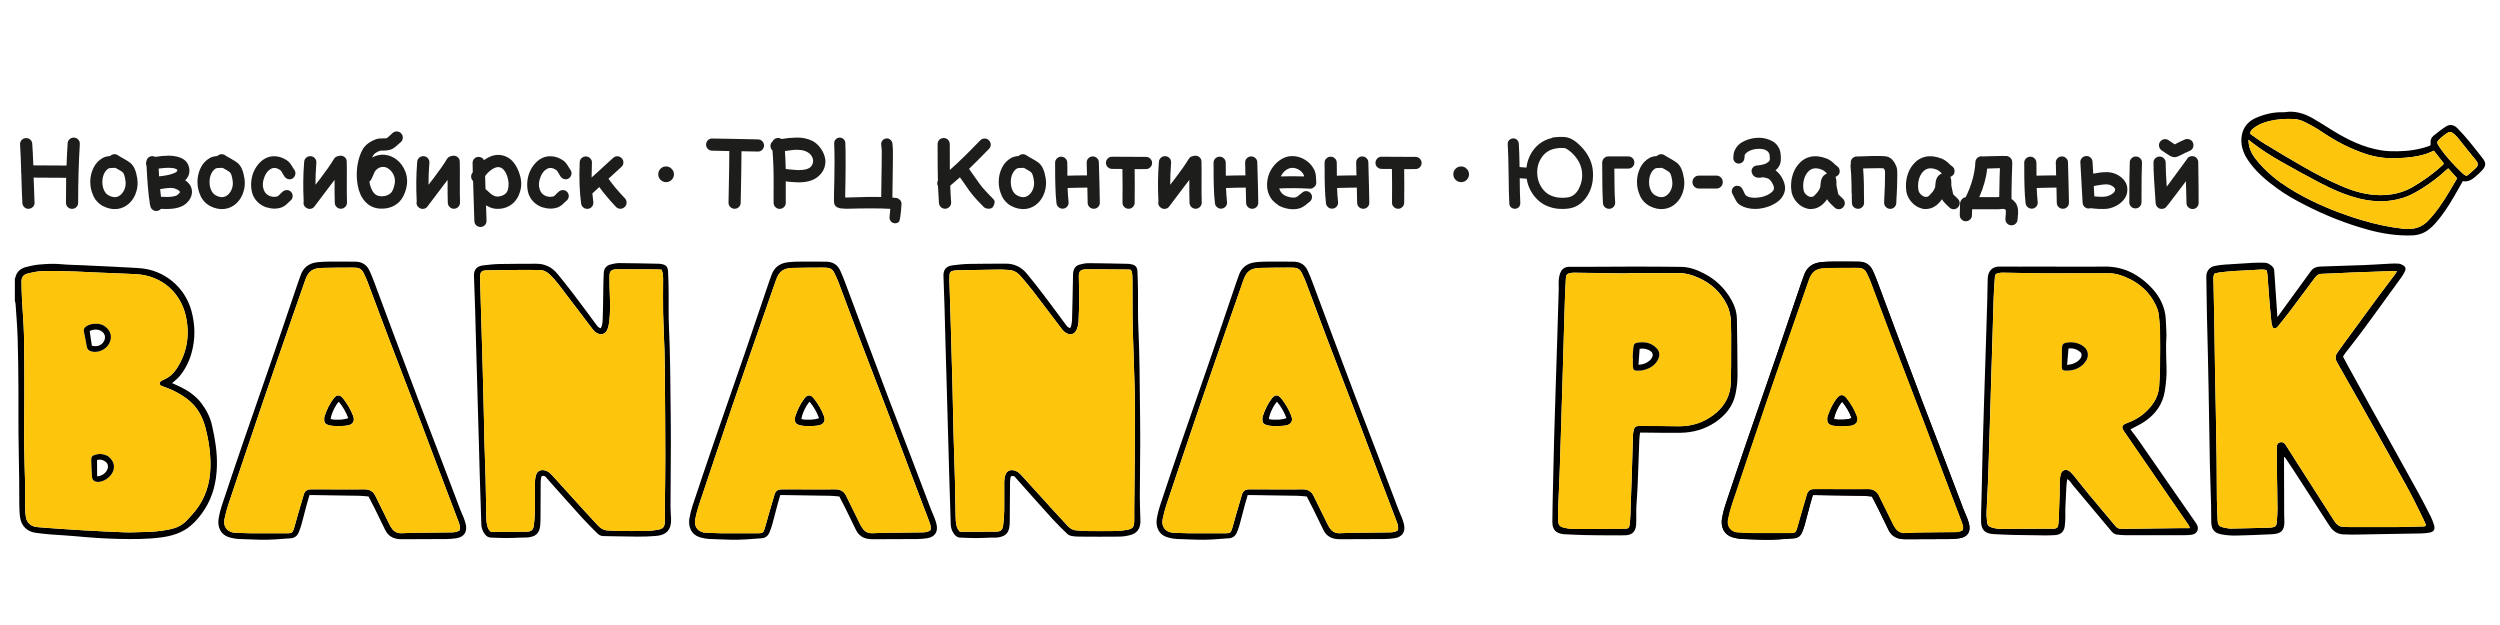 <?xml version="1.0" encoding="UTF-8"?> <svg xmlns="http://www.w3.org/2000/svg" id="_Слой_1" data-name="Слой 1" viewBox="0 0 566.93 141.73"> <defs> <style> .cls-1 { fill: #fdc60d; } .cls-2 { fill: #1d1d1b; } </style> </defs> <g> <g> <path d="M531.33,80.89c.46,.85,.87,1.62,1.29,2.39,1.65,2.99,3.29,5.98,4.95,8.97,1.5,2.7,3.02,5.4,4.52,8.1,2.11,3.8,4.23,7.6,6.32,11.41,.97,1.77,1.89,3.55,2.8,5.35,.31,.62,.56,1.29,.76,1.95,.3,1.01-.06,1.57-1.11,1.74-.63,.1-1.28,.16-1.92,.17-4.58,.09-9.17,.17-13.75,.24-1.28,.02-2.57,.05-3.85-.03-1.23-.07-2.22-.69-2.92-1.71-.72-1.06-1.41-2.15-2.1-3.23-2.09-3.24-4.18-6.48-6.27-9.71-.59-.91-1.19-1.8-1.8-2.7-.04-.06-.12-.09-.3-.22,0,.56,0,1.01,0,1.47,.01,3.94,.02,7.88,.04,11.82,0,.73,.09,1.46,0,2.17-.16,1.23-.75,1.77-1.98,1.99-.4,.07-.81,.09-1.22,.11-2.57,.1-5.13,.24-7.7,.28-1.13,.02-2.28-.07-3.39-.28-1.53-.29-2.19-1.12-2.25-2.69-.05-1.28,0-2.57-.04-3.85-.08-3.15-.19-6.3-.28-9.45-.03-1.25-.04-2.51-.06-3.77-.07-4.32-.14-8.64-.22-12.96-.04-2.45-.1-4.9-.15-7.35-.07-3.18-.17-6.36-.23-9.54-.06-2.95-.1-5.89-.14-8.84-.02-1.19,.72-2.16,1.89-2.41,.77-.16,1.56-.26,2.34-.31,2.13-.15,4.25-.28,6.38-.4,.87-.05,1.75-.03,2.62-.02,.62,0,1.11,.33,1.57,.7,.36,.28,.57,.65,.6,1.12,.06,1.02,.14,2.04,.21,3.06,.13,1.95,.27,3.9,.4,5.84,.03,.48,.06,.97,.1,1.63,.78-1.08,1.46-2.01,2.14-2.95,1.82-2.5,3.63-5.01,5.47-7.51,.5-.68,1.21-.99,2.05-1.02,3.36-.12,6.71-.21,10.07-.34,1.84-.07,3.67-.21,5.51-.3,.73-.04,1.46-.08,2.19-.03,.39,.03,.79,.2,1.13,.4,.48,.29,.63,.77,.39,1.29-.23,.5-.52,.98-.84,1.43-2.91,4.02-5.82,8.04-8.76,12.04-1.28,1.74-2.64,3.42-3.95,5.13-.17,.23-.31,.48-.5,.78Zm-29.17-18.83c-.35,.79-.21,1.52-.19,2.24,.07,3.12,.13,6.24,.18,9.36,.06,3.35,.1,6.71,.15,10.06,.06,3.41,.14,6.83,.2,10.24,.06,3.44,.13,6.89,.17,10.33,.04,2.98,.02,5.95,.06,8.93,.02,1.6,.08,3.21,.17,4.81,.06,1.07,.34,1.38,1.39,1.6,.54,.12,1.1,.24,1.64,.24,2.98-.05,5.96-.14,8.93-.22,.12,0,.23-.02,.35-.04,.76-.1,1.03-.35,1.09-1.11,.08-1.02,.18-2.04,.17-3.06-.01-2.83-.08-5.65-.12-8.48-.02-1.87-.02-3.74-.02-5.6,0-.58,.21-.88,.64-1.03,.47-.16,.91-.03,1.24,.39,.14,.18,.25,.39,.38,.59,.89,1.4,1.78,2.81,2.68,4.21,2.64,4.13,5.29,8.26,7.93,12.38,.09,.15,.19,.3,.29,.44,.47,.63,1.01,1.12,1.88,1.1,.41-.01,.81,.08,1.22,.08,3.77,0,7.54,.02,11.3,0,1.81-.01,3.62-.08,5.43-.14,.27,0,.6,.08,.84-.3-.15-.35-.31-.75-.5-1.14-1.48-3.08-3-6.13-4.69-9.1-1.3-2.28-2.55-4.59-3.83-6.88-1.61-2.88-3.22-5.76-4.83-8.63-1.22-2.16-2.45-4.31-3.67-6.47-.89-1.57-1.78-3.15-2.67-4.72-.46-.8-.41-1.54,.16-2.28,.41-.53,.77-1.1,1.17-1.64,2.64-3.6,5.27-7.21,7.91-10.8,1.3-1.76,2.63-3.5,3.95-5.25,.14-.19,.25-.41,.43-.69-.52,0-.9-.01-1.28,0-2.92,.1-5.83,.19-8.75,.31-2.36,.09-4.72,.24-7.08,.31-.71,.02-1.13,.35-1.51,.87-1.88,2.53-3.76,5.06-5.66,7.58-.84,1.12-1.72,2.21-2.6,3.3-.28,.35-.57,.79-1.27,.48-.1-.31-.28-.69-.32-1.08-.2-1.85-.37-3.71-.52-5.57-.15-1.8-.26-3.61-.4-5.41-.02-.31-.12-.62-.2-1.02-.35-.05-.69-.14-1.02-.13-.82,.02-1.63,.1-2.45,.14-2.48,.12-4.96,.2-7.42,.56-.33,.05-.66,.17-.94,.24Z"></path> <path class="cls-1" d="M502.16,62.06c.28-.07,.61-.19,.94-.24,2.46-.36,4.94-.44,7.42-.56,.82-.04,1.63-.12,2.45-.14,.33,0,.67,.08,1.02,.13,.08,.4,.18,.7,.2,1.02,.14,1.8,.25,3.61,.4,5.41,.15,1.86,.32,3.72,.52,5.57,.04,.39,.22,.76,.32,1.08,.7,.31,.99-.13,1.27-.48,.88-1.09,1.76-2.18,2.6-3.3,1.9-2.52,3.78-5.05,5.66-7.58,.38-.51,.8-.85,1.51-.87,2.36-.07,4.72-.22,7.08-.31,2.92-.12,5.83-.21,8.75-.31,.38-.01,.75,0,1.28,0-.17,.28-.28,.5-.43,.69-1.31,1.75-2.65,3.49-3.95,5.25-2.65,3.59-5.28,7.2-7.91,10.8-.4,.54-.76,1.11-1.17,1.64-.57,.73-.62,1.47-.16,2.28,.9,1.57,1.78,3.15,2.67,4.72,1.22,2.16,2.46,4.31,3.67,6.47,1.62,2.87,3.23,5.75,4.83,8.63,1.28,2.29,2.53,4.6,3.83,6.88,1.69,2.97,3.21,6.03,4.69,9.1,.19,.39,.35,.79,.5,1.14-.24,.39-.57,.3-.84,.3-1.81,.06-3.62,.13-5.43,.14-3.77,.02-7.54,.01-11.3,0-.41,0-.81-.09-1.22-.08-.87,.02-1.41-.47-1.88-1.1-.1-.14-.2-.29-.29-.44-2.65-4.13-5.29-8.25-7.93-12.38-.9-1.4-1.78-2.81-2.68-4.21-.13-.2-.24-.41-.38-.59-.33-.42-.77-.55-1.24-.39-.44,.15-.64,.44-.64,1.03,0,1.87,0,3.74,.02,5.6,.03,2.83,.1,5.65,.12,8.48,0,1.02-.09,2.04-.17,3.06-.06,.76-.33,1-1.09,1.11-.12,.02-.23,.03-.35,.04-2.98,.08-5.95,.17-8.93,.22-.55,0-1.1-.12-1.64-.24-1.05-.23-1.33-.53-1.39-1.6-.08-1.6-.15-3.2-.17-4.81-.04-2.98-.02-5.95-.06-8.93-.04-3.44-.11-6.89-.17-10.33-.06-3.41-.14-6.83-.2-10.24-.06-3.35-.1-6.71-.15-10.06-.05-3.12-.11-6.24-.18-9.36-.02-.72-.15-1.45,.19-2.24Z"></path> </g> <g> <path d="M242.7,74.41c.36-.74,.39-1.51,.42-2.25,.1-3.2,.14-6.41,.21-9.61,0-.2-.01-.41,.01-.61,.11-.95,.54-1.69,1.5-1.94,.67-.18,1.38-.33,2.07-.32,2.98,.02,5.96,.09,8.93,.15,.17,0,.35,.03,.52,.06,1.06,.18,1.52,.58,1.58,1.65,.1,1.75,.11,3.5,.13,5.25,.03,2.33-.05,4.67,.06,7,.31,6.68,.33,13.36,.4,20.04,.02,2.22,.05,4.43,.04,6.65-.02,4.09-.08,8.17-.09,12.26,0,1.52,.07,3.03,.11,4.55,0,.38,.04,.76,.02,1.14-.08,1.51-.79,2.49-2.24,2.89-.81,.23-1.66,.36-2.5,.37-3.04,.04-6.08,.02-9.11,0-.58,0-1.17-.03-1.74-.14-.35-.07-.74-.24-.99-.48-1.15-1.11-2.31-2.24-3.39-3.42-2.26-2.48-4.48-5-6.72-7.5-.56-.63-1.12-1.27-1.68-1.9-.25-.28-.53-.47-1.04-.18-.05,.34-.15,.76-.15,1.18-.03,3.06-.05,6.13-.07,9.19,0,.32-.04,.64-.07,.96-.19,1.79-1.34,2.36-2.85,2.5-.49,.05-.99,0-1.49,.02-1.05,.03-2.1,.1-3.15,.1-1.25,0-2.51-.06-3.76-.11-.57-.03-.98-.38-1.3-.81-.48-.65-.73-1.38-.76-2.2-.12-3.88-.25-7.76-.36-11.64-.06-2.07-.11-4.14-.17-6.21-.12-4.11-.23-8.23-.35-12.34-.11-4-.23-7.99-.34-11.99-.06-2.28-.11-4.55-.18-6.83-.07-2.45-.16-4.9-.25-7.35-.05-1.33,.61-2.17,1.95-2.35,1.27-.17,2.55-.31,3.84-.34,2.77-.06,5.55-.04,8.32-.06,1.98-.02,3.58,.79,4.81,2.28,1.36,1.64,2.67,3.32,3.96,5.02,1.64,2.16,3.24,4.35,4.86,6.53,.24,.33,.48,.67,1.01,.79Zm-25.01,46.17c2.79,0,5.54,.03,8.28-.02,1-.02,1.39-.43,1.52-1.47,.14-1.1,.23-2.21,.24-3.31,.03-2.16-.01-4.32,0-6.48,0-.49,.08-.99,.21-1.46,.29-1.02,1.08-1.42,2.1-1.15,.69,.18,1.17,.63,1.63,1.13,2.45,2.7,4.9,5.41,7.36,8.11,1,1.1,2.01,2.2,3.04,3.28,.51,.54,1.09,.99,1.87,1.05,.79,.06,1.57,.15,2.36,.16,2.22,.02,4.44,.03,6.66,0,.9-.02,1.81-.11,2.7-.28,1.15-.21,1.49-.62,1.54-1.78,.04-.87,0-1.75,.01-2.62,.03-3.5,.07-7.01,.1-10.51,.02-2.51,.04-5.02,.04-7.53,0-3.18,.04-6.37-.04-9.55-.1-4.58-.33-9.16-.44-13.74-.07-3.06-.04-6.13-.06-9.2,0-.82,.02-1.64-.03-2.45-.03-.54,0-1.11-.38-1.59-.18-.02-.35-.05-.52-.05-2.22-.02-4.44-.03-6.66-.05-1.02,0-2.04-.04-3.06,.01-1.16,.06-1.52,.45-1.52,1.58,0,1.49,.1,2.97,.09,4.46-.01,1.95-.05,3.91-.15,5.86-.03,.63-.22,1.27-.47,1.85-.41,.92-1.31,1.22-2.19,.76-.4-.21-.78-.52-1.06-.88-2.2-2.87-4.36-5.78-6.57-8.65-.94-1.22-1.93-2.41-2.96-3.57-.68-.76-1.55-1.23-2.61-1.27-.64-.02-1.28-.1-1.92-.09-3.3,.05-6.6,.11-9.9,.17-.29,0-.58,.08-.86,.13-.44,.07-.67,.36-.7,.78-.04,.52-.06,1.05-.04,1.57,.11,3.82,.24,7.64,.35,11.46,.12,4.11,.24,8.23,.34,12.34,.09,3.62,.15,7.24,.24,10.86,.09,3.53,.23,7.06,.32,10.59,.07,2.71,.1,5.43,.15,8.14,0,.38,.02,.76,.06,1.14,.09,.82,.24,1.62,.92,2.27Z"></path> <path class="cls-1" d="M217.69,120.58c-.68-.65-.83-1.45-.92-2.27-.04-.38-.05-.76-.06-1.14-.05-2.71-.08-5.43-.15-8.14-.09-3.53-.23-7.06-.32-10.59-.09-3.62-.15-7.24-.24-10.86-.1-4.11-.22-8.23-.34-12.34-.11-3.82-.24-7.64-.35-11.46-.02-.52,0-1.05,.04-1.57,.03-.42,.26-.71,.7-.78,.29-.05,.57-.12,.86-.13,3.3-.07,6.6-.13,9.9-.17,.64,0,1.28,.06,1.92,.09,1.06,.04,1.93,.51,2.61,1.27,1.02,1.16,2.02,2.35,2.96,3.57,2.21,2.87,4.37,5.78,6.57,8.65,.27,.36,.66,.67,1.06,.88,.88,.46,1.78,.16,2.19-.76,.26-.58,.44-1.22,.47-1.85,.1-1.95,.14-3.91,.15-5.86,0-1.49-.09-2.97-.09-4.46,0-1.13,.36-1.52,1.52-1.58,1.02-.06,2.04-.02,3.06-.01,2.22,.01,4.44,.03,6.66,.05,.17,0,.34,.03,.52,.05,.39,.48,.35,1.06,.38,1.59,.04,.82,.02,1.63,.03,2.45,.02,3.07-.02,6.13,.06,9.2,.11,4.58,.33,9.16,.44,13.74,.07,3.18,.04,6.37,.04,9.55,0,2.51-.02,5.02-.04,7.53-.03,3.5-.07,7.01-.1,10.51,0,.87,.03,1.75-.01,2.62-.06,1.15-.4,1.57-1.54,1.78-.89,.16-1.8,.26-2.7,.28-2.22,.04-4.44,.03-6.66,0-.79,0-1.57-.1-2.36-.16-.78-.06-1.36-.51-1.87-1.05-1.03-1.08-2.03-2.18-3.04-3.28-2.46-2.7-4.9-5.41-7.36-8.11-.46-.5-.94-.95-1.63-1.13-1.02-.27-1.81,.13-2.1,1.15-.13,.47-.21,.97-.21,1.46-.02,2.16,.03,4.32,0,6.48-.02,1.11-.11,2.21-.24,3.31-.13,1.04-.52,1.46-1.52,1.47-2.74,.04-5.49,.02-8.28,.02Z"></path> </g> <g> <path d="M136.26,74.42c.37-.71,.39-1.45,.42-2.16,.08-2.01,.09-4.02,.12-6.03,.03-1.43,.03-2.86,.11-4.29,.05-.95,.52-1.69,1.48-1.95,.67-.18,1.38-.33,2.06-.33,2.98,.02,5.96,.09,8.93,.15,.15,0,.29,.02,.44,.04,1.17,.17,1.62,.56,1.68,1.75,.1,1.72,.11,3.44,.13,5.16,.03,2.33-.05,4.67,.06,7,.31,6.68,.33,13.36,.4,20.04,.02,2.24,.05,4.49,.04,6.73-.02,4.76-.06,9.51-.08,14.27,0,.79,.06,1.57,.1,2.36,0,.17,.02,.35,.03,.52,.09,2.39-1.02,3.67-3.43,3.86-1.37,.11-2.74,.16-4.11,.15-2.57-.01-5.14-.09-7.71-.12-.6,0-1.07-.2-1.48-.62-1.1-1.13-2.24-2.22-3.3-3.38-2.22-2.44-4.4-4.91-6.6-7.37-.58-.65-1.16-1.31-1.74-1.97-.25-.28-.52-.48-1.04-.19-.05,.34-.15,.76-.16,1.18-.03,2.71-.03,5.43-.04,8.14,0,.61-.01,1.23-.07,1.84-.18,1.82-1.11,2.57-3.05,2.69-.41,.03-.82,0-1.23,.02-1.11,.03-2.22,.11-3.33,.1-1.22,0-2.45-.06-3.67-.11-.57-.03-.98-.37-1.3-.8-.48-.65-.74-1.38-.77-2.2-.12-3.88-.25-7.76-.37-11.64-.06-2.1-.12-4.2-.17-6.3-.12-4.05-.23-8.11-.35-12.16-.12-4.05-.23-8.11-.34-12.16-.06-2.22-.11-4.43-.18-6.65-.08-2.48-.16-4.96-.26-7.43-.05-1.36,.62-2.2,2.03-2.37,1.24-.15,2.5-.3,3.75-.32,2.77-.06,5.55-.04,8.32-.06,1.98-.02,3.58,.78,4.82,2.27,1.36,1.64,2.67,3.32,3.96,5.02,1.64,2.16,3.25,4.35,4.86,6.53,.26,.35,.52,.7,1.01,.81Zm13.77-13.27c-.32-.02-.64-.06-.95-.06-2.25-.01-4.5-.02-6.75-.03-.9,0-1.81-.03-2.71,.02-1.02,.06-1.39,.47-1.4,1.52,0,1.4,0,2.8,.07,4.2,.09,2.02,.12,4.03-.11,6.03-.07,.63-.19,1.28-.43,1.87-.41,1.04-1.39,1.38-2.36,.84-.37-.2-.71-.52-.97-.85-2.61-3.41-5.18-6.84-7.79-10.25-.57-.74-1.2-1.43-1.86-2.09-.65-.65-1.44-1.1-2.4-1.12-1.31-.02-2.62-.03-3.94-.02-2.63,.02-5.26,.06-7.89,.09-1.38,.02-1.65,.29-1.67,1.64,0,.12,0,.23,0,.35,.04,1.49,.09,2.98,.13,4.46,.13,4.55,.27,9.1,.4,13.65,.06,1.98,.11,3.97,.16,5.95,.08,3.03,.15,6.07,.22,9.1,.02,.9,.01,1.81,.04,2.72,.1,3.15,.22,6.3,.3,9.45,.07,2.86,.1,5.72,.16,8.58,0,.38,.01,.76,.06,1.14,.09,.82,.25,1.62,.9,2.21,.13,.02,.24,.06,.36,.06,2.6,0,5.2,0,7.8-.03,1.11-.02,1.53-.41,1.67-1.51,.13-1.07,.22-2.15,.24-3.23,.03-2.16-.01-4.32,0-6.48,0-.52,.08-1.05,.22-1.55,.29-1.01,1.08-1.4,2.11-1.12,.65,.18,1.13,.6,1.56,1.08,2.41,2.66,4.82,5.32,7.24,7.98,1.02,1.12,2.05,2.24,3.09,3.35,.66,.71,1.42,1.19,2.44,1.2,.7,0,1.4,.11,2.1,.11,2.16,.01,4.32,.03,6.49-.01,.87-.02,1.75-.11,2.61-.26,1.2-.22,1.55-.62,1.6-1.82,.04-.96,0-1.92,0-2.88,.04-3.88,.12-7.76,.11-11.65,0-6.01-.05-12.03-.1-18.04-.02-2.16-.04-4.32-.1-6.48-.08-2.77-.24-5.54-.3-8.31-.05-2.54,0-5.08,0-7.62,0-.73-.03-1.45-.35-2.19Z"></path> <path class="cls-1" d="M150.02,61.15c.32,.74,.35,1.46,.35,2.19,0,2.54-.04,5.08,0,7.62,.06,2.77,.22,5.54,.3,8.31,.06,2.16,.09,4.32,.1,6.48,.04,6.01,.09,12.03,.1,18.04,0,3.88-.08,7.76-.11,11.65,0,.96,.04,1.92,0,2.88-.05,1.2-.4,1.6-1.6,1.82-.86,.15-1.74,.25-2.61,.26-2.16,.04-4.32,.03-6.49,.01-.7,0-1.4-.11-2.1-.11-1.02,0-1.78-.49-2.44-1.2-1.03-1.11-2.06-2.23-3.09-3.35-2.42-2.66-4.83-5.32-7.24-7.98-.44-.48-.91-.9-1.56-1.08-1.03-.28-1.83,.1-2.11,1.12-.14,.5-.22,1.03-.22,1.55-.02,2.16,.03,4.32,0,6.48-.02,1.08-.11,2.16-.24,3.23-.14,1.1-.56,1.49-1.67,1.51-2.6,.04-5.2,.03-7.8,.03-.11,0-.23-.04-.36-.06-.64-.6-.8-1.4-.9-2.21-.04-.38-.05-.76-.06-1.14-.05-2.86-.08-5.72-.16-8.58-.08-3.15-.2-6.3-.3-9.45-.03-.9-.02-1.81-.04-2.72-.07-3.03-.14-6.07-.22-9.1-.05-1.98-.11-3.97-.16-5.95-.13-4.55-.26-9.1-.4-13.65-.04-1.49-.09-2.98-.13-4.46,0-.12,0-.23,0-.35,.02-1.35,.3-1.62,1.67-1.64,2.63-.03,5.26-.07,7.89-.09,1.31-.01,2.62,0,3.94,.02,.96,.01,1.75,.46,2.4,1.12,.66,.66,1.29,1.35,1.86,2.09,2.61,3.41,5.18,6.84,7.79,10.25,.26,.34,.6,.65,.97,.85,.97,.54,1.95,.2,2.36-.84,.23-.59,.36-1.24,.43-1.87,.22-2.01,.2-4.02,.11-6.03-.07-1.4-.08-2.8-.07-4.2,0-1.04,.39-1.46,1.4-1.52,.9-.05,1.81-.02,2.71-.02,2.25,0,4.5,.02,6.75,.03,.32,0,.63,.04,.95,.06Z"></path> </g> <g> <path d="M551.19,32.88c0-.16,.01-.33,0-.5-.05-.63,.16-1.18,.63-1.57,.93-.75,1.87-1.5,2.87-2.14,.85-.54,1.79-.39,2.56,.39,.94,.95,1.83,1.96,2.69,2.99,1.03,1.23,1.99,2.52,3,3.77,.85,1.07,.87,1.78-.05,2.78-.47,.51-.98,1-1.52,1.45-.82,.69-1.69,1.28-2.87,1.02-.39,.68-.76,1.3-1.11,1.94-1.17,2.09-2.37,4.16-3.84,6.06-.84,1.08-1.69,2.15-2.8,3-1.11,.85-2.35,1.26-3.73,1.31-3.39,.12-6.69-.38-9.95-1.27-5.03-1.37-9.84-3.3-14.47-5.68-2.11-1.08-4.17-2.23-6.09-3.62-2.59-1.87-5.03-3.91-6.81-6.61-1.09-1.66-1.67-3.46-1.33-5.48,.33-1.96,1.55-3.28,3.29-4.02,1.85-.8,3.82-1.27,5.87-1.25,.2,0,.41,.02,.61-.01,2.31-.38,4.4,.29,6.37,1.41,1.5,.85,2.94,1.8,4.4,2.7,3.47,2.15,7.11,3.92,11.19,4.56,1.2,.19,2.44,.21,3.66,.19,2.35-.03,4.65-.35,6.89-1.12,.14-.05,.27-.1,.4-.16,.05-.02,.09-.08,.15-.14Zm.74,1.29c-.56,.24-1.03,.48-1.52,.65-2.23,.77-4.55,.97-6.89,1.06-2.42,.09-4.79-.21-7.07-.98-3.48-1.16-6.71-2.83-9.75-4.89-1.28-.87-2.63-1.63-4.01-2.32-.74-.37-1.6-.64-2.42-.69-1.92-.11-3.85,.02-5.74,.48-1.29,.32-2.5,.8-3.54,1.65-.36,.29-.74,.59-.69,1.24,1.03,.71,2.07,1.51,3.18,2.19,2.94,1.79,5.89,3.56,8.88,5.27,2.99,1.71,6.04,3.31,9.23,4.62,2.56,1.05,5.18,1.76,7.98,1.8,2.62,.04,5.1-.46,7.4-1.76,2.51-1.41,4.8-3.11,6.94-5.02,.12-.11,.2-.27,.29-.4-.77-.98-1.5-1.92-2.27-2.9Zm-42.05-2.49c.06,.59,.06,.99,.14,1.37,.25,1.07,.75,2.02,1.41,2.89,1.16,1.52,2.5,2.85,3.96,4.07,2.16,1.81,4.55,3.27,7.03,4.59,4.16,2.21,8.53,3.91,13.04,5.28,3.14,.95,6.32,1.64,9.58,2,2.31,.26,4.28-.31,5.83-2.09,.29-.33,.59-.65,.87-.98,1.85-2.2,3.3-4.67,4.74-7.14,.28-.47,.55-.94,.73-1.25-.72-.8-1.36-1.51-2.02-2.25-.28,.23-.54,.42-.77,.64-1.51,1.43-3.18,2.65-4.93,3.77-1.4,.9-2.84,1.73-4.44,2.25-3.26,1.06-6.55,1.03-9.85,.24-3.2-.76-6.19-2.09-9.1-3.6-2.95-1.53-5.86-3.16-8.76-4.79-2.16-1.22-4.27-2.53-6.24-4.05-.36-.28-.72-.56-1.24-.96Zm49.42,8.24c.83-.53,1.43-1.18,2.08-1.75,.71-.62,.62-1.19,.11-1.8-1.38-1.65-2.69-3.36-4.05-5.04-.27-.34-.58-.65-.91-.93-.72-.61-1.02-.62-1.78-.1-.41,.28-.79,.59-1.17,.92-1.07,.93-1.1,1.07-.3,2.23,1.47,2.15,3.25,4.04,5.12,5.83,.24,.23,.56,.4,.9,.64Z"></path> <path class="cls-1" d="M551.93,34.16c.77,.98,1.5,1.92,2.27,2.9-.09,.13-.17,.29-.29,.4-2.14,1.91-4.43,3.61-6.94,5.02-2.3,1.3-4.77,1.79-7.4,1.76-2.79-.04-5.42-.75-7.98-1.8-3.19-1.31-6.24-2.91-9.23-4.62-2.99-1.71-5.94-3.48-8.88-5.27-1.12-.68-2.16-1.48-3.18-2.19-.05-.65,.33-.95,.69-1.24,1.04-.85,2.26-1.33,3.54-1.65,1.88-.46,3.81-.59,5.74-.48,.82,.05,1.68,.32,2.42,.69,1.38,.69,2.73,1.46,4.01,2.32,3.04,2.06,6.27,3.73,9.75,4.89,2.29,.77,4.66,1.07,7.07,.98,2.34-.09,4.66-.29,6.89-1.06,.49-.17,.96-.41,1.52-.65Z"></path> <path class="cls-1" d="M509.87,31.67c.52,.4,.88,.68,1.24,.96,1.97,1.52,4.08,2.83,6.24,4.05,2.9,1.63,5.8,3.25,8.76,4.79,2.9,1.51,5.89,2.84,9.1,3.6,3.3,.78,6.59,.82,9.85-.24,1.6-.52,3.03-1.34,4.44-2.25,1.75-1.12,3.42-2.34,4.93-3.77,.23-.22,.49-.41,.77-.64,.66,.74,1.3,1.45,2.02,2.25-.18,.3-.45,.78-.73,1.25-1.45,2.47-2.89,4.94-4.74,7.14-.28,.33-.58,.66-.87,.98-1.56,1.78-3.52,2.35-5.83,2.09-3.26-.37-6.44-1.06-9.58-2-4.51-1.36-8.88-3.06-13.04-5.28-2.48-1.32-4.87-2.78-7.03-4.59-1.46-1.22-2.8-2.56-3.96-4.07-.66-.87-1.16-1.82-1.41-2.89-.09-.38-.09-.78-.14-1.37Z"></path> <path class="cls-1" d="M559.29,39.92c-.35-.24-.66-.4-.9-.64-1.87-1.8-3.64-3.69-5.12-5.83-.8-1.17-.78-1.31,.3-2.23,.37-.32,.76-.64,1.17-.92,.76-.53,1.06-.51,1.78,.1,.33,.28,.64,.6,.91,.93,1.35,1.68,2.67,3.38,4.05,5.04,.51,.61,.59,1.18-.11,1.8-.65,.57-1.24,1.22-2.08,1.75Z"></path> </g> <g> <path d="M3.36,63.16c.04-.07,.11-.14,.13-.23,.27-1.34,1.2-2.05,2.42-2.38,.98-.26,1.99-.47,3-.56,1.63-.14,3.25-.24,4.9-.08,1.71,.16,3.44,.17,5.16,.25,3.12,.15,6.24,.3,9.36,.46,1.14,.06,2.27,.11,3.41,.2,5.56,.41,10.23,4.35,11.68,9.71,.87,3.24,.9,6.45-.03,9.67-.55,1.9-1.44,3.63-2.7,5.16-.29,.36-.67,.65-1.01,.96-.19,.17-.38,.34-.65,.57,.34,.15,.6,.26,.86,.38,2.21,.98,4.27,2.18,5.76,4.15,1.16,1.53,2.02,3.21,2.44,5.09,.68,3.02,1.19,6.07,1.1,9.18-.1,3.5-.87,6.82-2.78,9.81-.88,1.38-1.91,2.65-3.17,3.72-1.97,1.67-4.33,2.35-6.83,2.67-3.14,.4-6.29,.39-9.45,.32-3.33-.07-6.64-.31-9.96-.62-1.77-.16-3.55-.24-5.33-.38-1.22-.1-2.44-.21-3.65-.39-1.85-.27-3.14-1.52-3.44-3.36-.15-.92-.19-1.86-.2-2.79-.03-1.98,0-3.97-.03-5.95-.04-3.53-.13-7.06-.16-10.59-.03-3.36,.01-6.71-.01-10.07-.03-3.82-.06-7.64-.18-11.46-.08-2.56-.3-5.12-.47-7.69-.02-.23-.1-.45-.16-.67,0-1.69,0-3.39,0-5.08Zm2.36,47.33s-.02,0-.03,0c0,1.05-.02,2.1,0,3.15,.02,1.11,0,2.22,.13,3.32,.17,1.53,1.08,2.41,2.62,2.57,1.57,.16,3.14,.24,4.71,.35,2.04,.14,4.08,.29,6.12,.4,3.06,.17,6.12,.34,9.18,.44,1.46,.05,2.92-.07,4.38-.08,1.87-.02,3.73-.21,5.57-.58,1.49-.3,2.85-.87,3.91-2,.64-.68,1.28-1.36,1.87-2.08,2.36-2.9,3.44-6.27,3.53-9.96,.08-3.05-.36-6.06-1.12-9.01-.69-2.64-1.98-4.91-4.22-6.58-1.34-1-2.8-1.8-4.36-2.4-.44-.17-.88-.31-1.31-.49-.64-.28-.68-.78-.1-1.17,.19-.13,.41-.22,.62-.32,1.22-.53,2.15-1.39,2.86-2.49,2.4-3.71,3.01-7.73,2.03-11.99-1.16-5.02-5.21-9.08-11.33-9.4-3.27-.17-6.54-.27-9.8-.41-1.4-.06-2.8-.16-4.2-.2-2.33-.06-4.67-.15-7-.09-1.15,.03-2.32,.27-3.45,.55-1.08,.26-1.47,.84-1.46,1.9,.01,1.46,.06,2.92,.13,4.38,.13,2.56,.38,5.12,.43,7.69,.09,4.44,.09,8.87,.09,13.31,0,3.65-.08,7.3-.05,10.95,.03,3.41,.15,6.83,.24,10.24Z"></path> <path class="cls-1" d="M5.72,110.49c-.08-3.41-.21-6.83-.24-10.24-.03-3.65,.06-7.3,.05-10.95,0-4.44,0-8.87-.09-13.31-.05-2.56-.3-5.12-.43-7.69-.07-1.46-.12-2.92-.13-4.38-.01-1.06,.39-1.64,1.46-1.9,1.13-.28,2.29-.52,3.45-.55,2.33-.05,4.67,.03,7,.09,1.4,.04,2.8,.14,4.2,.2,3.27,.14,6.54,.24,9.8,.41,6.12,.33,10.17,4.38,11.33,9.4,.98,4.26,.37,8.29-2.03,11.99-.71,1.11-1.64,1.96-2.86,2.49-.21,.09-.43,.19-.62,.32-.58,.4-.54,.89,.1,1.17,.43,.19,.88,.32,1.31,.49,1.56,.6,3.02,1.39,4.36,2.4,2.23,1.67,3.53,3.94,4.22,6.58,.77,2.95,1.2,5.96,1.12,9.01-.09,3.69-1.18,7.06-3.53,9.96-.59,.72-1.23,1.4-1.87,2.08-1.06,1.13-2.42,1.7-3.91,2-1.84,.37-3.69,.56-5.57,.58-1.46,.01-2.92,.13-4.38,.08-3.06-.1-6.12-.28-9.18-.44-2.04-.11-4.08-.26-6.12-.4-1.57-.11-3.15-.19-4.71-.35-1.54-.16-2.45-1.04-2.62-2.57-.12-1.1-.11-2.21-.13-3.32-.02-1.05,0-2.1,0-3.15,.01,0,.02,0,.03,0Zm15.96-37.05c-.78-.02-1.5,.14-2.15,.6-.41,.28-.6,.64-.52,1.11,.21,1.17,.46,2.34,.68,3.52,.12,.63,.54,.92,1.13,1.06,1.38,.34,3.1-.41,3.84-1.67,.84-1.44,.55-2.94-.77-3.96-.65-.5-1.39-.72-2.21-.66Zm.97,29.48c-.28,.05-.6,.09-.9,.17-.86,.22-1.08,.46-1.06,1.33,.03,1.25,.1,2.5,.18,3.75,.04,.6,.46,1.02,1.07,1.09,.31,.04,.65,.01,.95-.06,.9-.23,1.66-.72,2.23-1.45,1.08-1.36,.94-2.91-.33-4.06-.6-.54-1.34-.66-2.14-.77Z"></path> <path d="M21.69,73.43c.82-.06,1.56,.16,2.21,.66,1.32,1.02,1.62,2.51,.77,3.96-.74,1.27-2.46,2.01-3.84,1.67-.59-.14-1.01-.43-1.13-1.06-.23-1.17-.47-2.34-.68-3.52-.09-.47,.11-.83,.52-1.11,.65-.45,1.37-.62,2.15-.6Zm-1.34,1.62c.08,.6,.15,1.14,.22,1.68,.08,.57,.18,1.14,.27,1.68,.84,.21,1.56,.09,2.12-.32,1.15-.86,1.14-2.42-.04-3.04-.78-.41-1.61-.43-2.57,0Z"></path> <path d="M22.65,102.92c.8,.11,1.54,.23,2.14,.77,1.27,1.15,1.41,2.7,.33,4.06-.58,.73-1.33,1.22-2.23,1.45-.3,.08-.64,.1-.95,.06-.61-.07-1.02-.49-1.07-1.09-.08-1.25-.15-2.5-.18-3.75-.02-.87,.2-1.11,1.06-1.33,.31-.08,.63-.12,.9-.17Zm-.62,5.1c1.18-.06,2.21-.89,2.42-1.89,.11-.53-.03-1.01-.42-1.35-.55-.47-1.2-.66-2.02-.48,.03,1.25-.03,2.48,.02,3.71Z"></path> </g> <g> <path d="M483.13,97.38c.66,.88,1.33,1.72,1.94,2.61,2.42,3.47,4.82,6.96,7.23,10.44,1.91,2.76,3.82,5.52,5.74,8.27,.78,1.13,.31,2.37-1.03,2.56-.83,.12-1.69,.11-2.53,.11-4.15,.01-8.3,.02-12.44,0-.67,0-1.34-.08-2-.15-.49-.05-.85-.31-1.17-.69-2.94-3.52-5.88-7.03-8.83-10.54-.37-.44-.61-.99-1.25-1.36-.07,.6-.16,1.11-.19,1.61-.09,1.66-.17,3.32-.24,4.98-.03,.7,.02,1.4,0,2.1-.02,.67-.04,1.34-.13,2-.18,1.25-.89,1.93-2.15,2.02-.81,.06-1.63,.08-2.45,.07-2.25-.02-4.5-.05-6.75-.1-1.61-.04-3.21-.09-4.81-.19-1.96-.12-2.81-.98-2.82-2.94-.02-1.95,.08-3.91,.12-5.86,.08-3.41,.14-6.83,.23-10.24,.11-4.08,.25-8.16,.37-12.25,.11-3.41,.22-6.82,.33-10.23,.12-3.67,.23-7.35,.34-11.02,.05-1.81,.09-3.62,.12-5.42,.03-1.62,1.01-2.73,2.65-2.71,3.04,.04,6.08,0,9.11,0,4.91,0,9.81,.07,14.72,0,3.99-.05,7.27,1.5,10.06,4.19,1.91,1.83,3.3,4.01,3.73,6.69,.09,.57,.11,1.16,.14,1.74,.05,1.02,.11,2.04,.12,3.06,0,.67-.09,1.34-.09,2.01,.01,1.66,.03,3.33,.1,4.99,.08,1.85-.09,3.68-.37,5.49-.47,3.07-2.17,5.38-4.72,7.06-.94,.62-1.98,1.09-3.07,1.68Zm13.45,22.37c-.13-.3-.18-.52-.3-.7-1.52-2.21-3.05-4.42-4.58-6.63-3.38-4.91-6.75-9.81-10.12-14.72-.1-.14-.17-.31-.24-.47-.16-.38-.04-.7,.26-.93,.18-.14,.4-.24,.62-.31,1.76-.63,3.34-1.55,4.66-2.87,1.51-1.51,2.57-3.27,2.74-5.43,.13-1.66,.18-3.32,.2-4.98,.03-2.63,.04-5.26,0-7.88-.02-1.13-.17-2.26-.28-3.39-.08-.86-.4-1.64-.77-2.4-1.34-2.74-3.47-4.67-6.2-5.94-1.4-.65-2.89-1.14-4.47-1.14-4.73,0-9.47,.04-14.2,.02-3.24-.01-6.48-.1-9.73-.14-.29,0-.58,.02-.87,.08-.74,.15-.89,.28-.94,1.03-.11,1.54-.21,3.08-.27,4.63-.09,2.36-.14,4.73-.21,7.09-.11,3.85-.23,7.7-.35,11.55-.11,3.76-.22,7.53-.34,11.29-.12,3.91-.23,7.82-.38,11.73-.09,2.33-.25,4.66-.33,6.99-.03,.75,.07,1.51,.14,2.27,.05,.55,.36,.89,.89,1.07,.76,.25,1.53,.38,2.32,.37,1.29-.01,2.57-.01,3.86-.02,2.57,0,5.14,0,7.71-.02,.43,0,.89,.05,1.26-.45,.05-.34,.15-.77,.17-1.21,.09-1.95,.16-3.91,.22-5.86,.03-.93,0-1.87,.03-2.8,.03-.67,.04-1.35,.21-1.99,.29-1.1,1.34-1.36,2.17-.59,.34,.32,.66,.67,.95,1.03,1.07,1.32,2.1,2.66,3.18,3.96,2.03,2.45,4.09,4.88,6.13,7.32,.34,.41,.75,.62,1.29,.61,.47-.02,.94,0,1.4,0,3.94-.05,7.88-.1,11.83-.15,.72,0,1.45,0,2.31,0Z"></path> <path class="cls-1" d="M496.58,119.76c-.86,0-1.58,0-2.31,0-3.94,.05-7.88,.1-11.83,.15-.47,0-.94,0-1.4,0-.54,.02-.95-.2-1.29-.61-2.04-2.44-4.1-4.87-6.13-7.32-1.08-1.3-2.11-2.65-3.18-3.96-.29-.36-.61-.71-.95-1.03-.83-.77-1.88-.51-2.17,.59-.17,.64-.19,1.33-.21,1.99-.04,.93,0,1.87-.03,2.8-.06,1.95-.13,3.91-.22,5.86-.02,.43-.12,.86-.17,1.21-.37,.49-.83,.44-1.26,.45-2.57,0-5.14,.01-7.71,.02-1.29,0-2.57,0-3.86,.02-.8,0-1.57-.12-2.32-.37-.53-.18-.85-.51-.89-1.07-.06-.75-.16-1.51-.14-2.27,.08-2.33,.25-4.66,.33-6.99,.14-3.91,.26-7.82,.38-11.73,.12-3.76,.22-7.53,.34-11.29,.12-3.85,.23-7.7,.35-11.55,.07-2.36,.12-4.73,.21-7.09,.06-1.54,.15-3.09,.27-4.63,.06-.75,.2-.88,.94-1.03,.28-.06,.58-.08,.87-.08,3.24,.05,6.48,.13,9.73,.14,4.73,.02,9.47-.03,14.2-.02,1.58,0,3.06,.49,4.47,1.14,2.73,1.26,4.86,3.2,6.2,5.94,.37,.76,.69,1.55,.77,2.4,.1,1.13,.26,2.26,.28,3.39,.04,2.63,.04,5.26,0,7.88-.02,1.66-.06,3.33-.2,4.98-.18,2.16-1.23,3.93-2.74,5.43-1.32,1.32-2.9,2.24-4.66,2.87-.22,.08-.44,.18-.62,.31-.31,.23-.42,.55-.26,.93,.07,.16,.14,.32,.24,.47,3.37,4.91,6.75,9.82,10.12,14.72,1.52,2.21,3.06,4.42,4.58,6.63,.12,.17,.17,.39,.3,.7Zm-28.99-38.98h-.02c0,.87-.01,1.74,0,2.61,0,.42,.27,.64,.67,.66,1.78,.08,3.36-.4,4.53-1.81,1.21-1.47,.81-3.21-.89-4.07-.97-.49-1.99-.63-3.06-.49-.9,.11-1.17,.37-1.23,1.28-.04,.61,0,1.22,0,1.83Z"></path> <path d="M467.59,80.78c0-.61-.03-1.23,0-1.83,.06-.9,.34-1.16,1.23-1.28,1.07-.14,2.09,0,3.06,.49,1.7,.86,2.1,2.6,.89,4.07-1.17,1.42-2.74,1.9-4.53,1.81-.4-.02-.67-.24-.67-.66-.02-.87,0-1.74,0-2.61h.02Zm1.49-1.79c-.11,1.28-.21,2.46-.32,3.77,.43-.08,.77-.11,1.09-.2,.71-.2,1.35-.56,1.83-1.13,.47-.57,.49-1.26,.02-1.64-.72-.59-1.56-.87-2.62-.79Z"></path> </g> <g> <path d="M371.92,98.08c-.06,.56-.14,1.01-.16,1.47-.14,3.62-.25,7.23-.4,10.85-.06,1.48-.2,2.97-.28,4.45-.04,.76-.01,1.52-.02,2.28,0,.67,.02,1.35-.04,2.01-.12,1.39-.94,2.18-2.33,2.24-1.02,.04-2.04,.03-3.06,.02-2.1-.01-4.21-.01-6.31-.06-1.52-.03-3.03-.13-4.55-.19-.03,0-.06,0-.09,0-1.88-.2-2.67-1.01-2.65-2.9,.03-2.98,.1-5.95,.17-8.93,.07-3.27,.14-6.54,.23-9.8,.1-3.82,.23-7.64,.35-11.46,.12-3.85,.25-7.7,.37-11.55,.11-3.7,.23-7.41,.33-11.11,.02-.7-.06-1.4,.02-2.09,.07-.6,.2-1.22,.48-1.74,.39-.75,1.12-1.08,1.98-1.07,1.58,0,3.15,0,4.73,0,3.01-.01,6.02-.04,9.02-.04,3.86,0,7.71,0,11.57,.06,1.85,.03,3.55,.67,5.17,1.51,2.69,1.39,4.77,3.44,6.24,6.09,.73,1.32,1.17,2.73,1.19,4.25,.05,4.29,.15,8.58,.14,12.87,0,1.39-.18,2.8-.47,4.16-.59,2.73-2.25,4.77-4.53,6.32-2.39,1.62-5.06,2.38-7.93,2.42-2.74,.04-5.49-.02-8.23-.04-.26,0-.52,0-.91,0Zm-2.85-36.13v.03c-.58,0-1.17,0-1.75,0-3.48-.05-6.95-.1-10.43-.15-.23,0-.47,.02-.69,.06-.84,.16-1.05,.38-1.1,1.21-.07,1.19-.13,2.39-.18,3.58-.06,1.66-.12,3.32-.16,4.99-.12,4.06-.23,8.11-.35,12.17-.11,3.88-.23,7.76-.35,11.64-.11,3.62-.21,7.23-.34,10.85-.1,2.77-.24,5.54-.34,8.31-.04,1.05-.07,2.1-.04,3.15,.03,1.29,.26,1.61,1.48,1.9,.62,.15,1.27,.22,1.9,.23,1.96,.02,3.92,0,5.87,0,1.96,0,3.92,0,5.87-.03,.83-.01,1.04-.22,1.11-1.02,.06-.67,.13-1.34,.16-2.01,.12-3.41,.24-6.82,.35-10.24,.08-2.63,.15-5.25,.23-7.88,.01-.38,.07-.75,.15-1.13,.15-.77,.46-1.01,1.27-1.04,.18,0,.35,0,.53,0,2.75,.02,5.49,.03,8.24,.08,2.61,.04,5.04-.57,7.24-1.99,2.21-1.42,3.86-3.3,4.5-5.91,.21-.87,.27-1.79,.29-2.69,.05-2.33,.05-4.67,.05-7.01,0-1.99,.03-3.97-.04-5.96-.05-1.43-.32-2.83-.99-4.14-1.42-2.77-3.58-4.73-6.4-5.97-1.36-.6-2.79-1.05-4.31-1.06-3.92,0-7.83,0-11.75,0Z"></path> <path class="cls-1" d="M369.08,61.95c3.92,0,7.83,0,11.75,0,1.52,0,2.94,.46,4.31,1.06,2.82,1.24,4.99,3.19,6.4,5.97,.67,1.31,.94,2.71,.99,4.14,.07,1.98,.04,3.97,.04,5.96,0,2.34,0,4.67-.05,7.01-.02,.9-.08,1.82-.29,2.69-.63,2.61-2.29,4.49-4.5,5.91-2.2,1.42-4.63,2.03-7.24,1.99-2.75-.05-5.49-.06-8.24-.08-.18,0-.35,0-.53,0-.81,.02-1.12,.27-1.27,1.04-.07,.37-.13,.75-.15,1.13-.09,2.63-.15,5.25-.23,7.88-.11,3.41-.23,6.83-.35,10.24-.02,.67-.1,1.34-.16,2.01-.07,.8-.28,1.01-1.11,1.02-1.96,.02-3.92,.02-5.87,.03-1.96,0-3.92,.03-5.87,0-.64,0-1.29-.08-1.9-.23-1.22-.3-1.45-.61-1.48-1.9-.02-1.05,0-2.1,.04-3.15,.11-2.77,.25-5.54,.34-8.31,.13-3.62,.23-7.23,.34-10.85,.12-3.88,.23-7.76,.35-11.64,.12-4.06,.23-8.11,.35-12.17,.05-1.66,.1-3.33,.16-4.99,.05-1.2,.1-2.39,.18-3.58,.05-.83,.26-1.05,1.1-1.21,.23-.04,.46-.07,.69-.06,3.48,.05,6.95,.1,10.43,.15,.58,0,1.17,0,1.75,0v-.03Zm1.16,19.24s.03,0,.05,0c0,.64-.03,1.28,0,1.92,.04,.74,.25,.92,.97,.95,.95,.04,1.86-.16,2.71-.58,.94-.46,1.67-1.15,2.09-2.14,.35-.84,.26-1.61-.32-2.29-.3-.34-.68-.65-1.07-.87-.97-.55-2.04-.66-3.14-.51-.8,.11-1.03,.28-1.13,1.08-.11,.81-.12,1.62-.17,2.44Z"></path> <path d="M370.24,81.19c.05-.81,.06-1.63,.17-2.44,.11-.8,.33-.97,1.13-1.08,1.1-.14,2.17-.04,3.14,.51,.4,.23,.77,.53,1.07,.87,.59,.67,.68,1.45,.32,2.29-.42,.99-1.15,1.68-2.09,2.14-.85,.41-1.76,.62-2.71,.58-.72-.03-.93-.21-.97-.95-.03-.64,0-1.28,0-1.92-.02,0-.03,0-.05,0Zm1.31,1.53c1.06-.05,1.84-.36,2.49-.91,.3-.25,.56-.61,.7-.97,.1-.25,.04-.66-.11-.89-.44-.67-1.91-1.08-2.81-.83-.08,1.15-.17,2.33-.26,3.61Z"></path> </g> <g> <path d="M424.51,112.59c-.76-.06-1.4-.14-2.04-.16-3.5-.06-7.01-.11-10.51-.16-.26,0-.52,0-.86,0-.21,.72-.42,1.41-.61,2.11-.41,1.55-.8,3.11-1.23,4.65-.16,.59-.39,1.16-.62,1.73-.33,.8-.94,1.25-1.81,1.31-2.36,.17-4.71,.4-7.09,.32-1.6-.06-3.21-.09-4.81-.17-.58-.03-1.16-.15-1.72-.29-2.47-.6-3.01-2.69-2.7-4.42,.17-.97,.41-1.95,.72-2.88,1.59-4.79,3.2-9.57,4.84-14.34,2.3-6.7,4.66-13.39,6.96-20.09,1.85-5.38,3.66-10.77,5.49-16.16,.18-.52,.39-1.04,.56-1.56,.58-1.77,1.84-2.75,3.64-2.99,1.12-.15,2.27-.16,3.4-.17,1.78-.02,3.56,.02,5.35,.02,1.49,0,2.59,.65,3.22,2,.39,.84,.75,1.71,1.07,2.58,1.53,4.07,3.03,8.15,4.56,12.22,1.82,4.86,3.65,9.73,5.49,14.58,1.79,4.72,3.62,9.43,5.42,14.14,1.36,3.57,2.71,7.15,4.07,10.72,.24,.63,.54,1.23,.78,1.86,.18,.46,.33,.94,.45,1.42,.42,1.74-.38,2.94-2.16,3.2-.72,.11-1.45,.17-2.18,.18-3.36,.03-6.72,.03-10.08,.04-.2,0-.41,0-.61-.02-1.45-.09-2.56-.72-3.22-2.06-.79-1.63-1.58-3.26-2.38-4.88-.44-.89-.9-1.76-1.39-2.7Zm20.62,7.72c.23-.72,.02-1.33-.2-1.93-1.39-3.66-2.79-7.31-4.17-10.96-1.44-3.79-2.85-7.6-4.29-11.39-2.51-6.57-5.04-13.13-7.54-19.7-1.57-4.12-3.08-8.25-4.64-12.37-.29-.76-.64-1.5-1.01-2.23-.31-.61-.85-.97-1.54-1.01-.55-.04-1.1-.03-1.66-.03-2.07,.02-4.15,0-6.22,.07-2.07,.06-3.04,.8-3.71,2.72-1.02,2.92-2.04,5.84-3.06,8.76-2.24,6.45-4.49,12.89-6.7,19.36-2.59,7.59-5.14,15.2-7.69,22.81-.37,1.1-.66,2.24-.89,3.38-.33,1.72,.76,2.99,2.5,3.02,1.14,.03,2.27,.11,3.41,.12,2.8,.02,5.61,.02,8.41,0,.98,0,1.16-.15,1.45-1.07,.27-.86,.47-1.74,.73-2.61,.49-1.71,1-3.41,1.5-5.12,.24-.82,.8-1.17,1.64-1.16,1.11,.01,2.22,0,3.33,0,2.92,0,5.84,.05,8.76,0,1.28-.02,2.11,.52,2.6,1.66,.06,.13,.13,.26,.19,.39,.96,1.97,1.93,3.93,2.9,5.89,.14,.29,.31,.56,.49,.83,.54,.82,1.28,1.23,2.29,1.18,1.34-.06,2.68-.09,4.03-.11,2.4-.03,4.79-.05,7.19-.08,.64,0,1.28-.06,1.89-.44Z"></path> <path d="M417.45,96.63c-.65,0-1.37-.03-2.08-.25-.8-.25-.98-.64-.93-1.47,.01-.17,.03-.35,.08-.52,.48-1.45,1.13-2.82,2.06-4.04,.71-.92,1.42-.91,2.14,0,.95,1.19,1.72,2.5,2.27,3.93,.46,1.18-.03,2.01-1.3,2.21-.69,.11-1.6,.13-2.25,.13Zm.3-5.53c-.8,.79-1.81,3-1.84,3.93,.91,.28,3.07,.18,3.98-.21-.49-1.37-1.21-2.59-2.14-3.72Z"></path> <path class="cls-1" d="M444.92,118.38c-1.39-3.66-2.79-7.31-4.17-10.96-1.44-3.79-2.85-7.6-4.29-11.39-2.51-6.57-5.04-13.13-7.54-19.7-1.57-4.12-3.08-8.25-4.64-12.37-.29-.76-.64-1.5-1.01-2.23-.31-.61-.85-.97-1.54-1.01-.55-.04-1.1-.03-1.66-.03-2.07,.02-4.15,0-6.22,.07-2.07,.06-3.04,.8-3.71,2.72-1.02,2.92-2.04,5.84-3.06,8.76-2.24,6.45-4.49,12.89-6.7,19.36-2.59,7.59-5.14,15.2-7.69,22.81-.37,1.1-.66,2.24-.89,3.38-.33,1.72,.76,2.99,2.5,3.02,1.14,.03,2.27,.11,3.41,.12,2.8,.02,5.61,.02,8.41,0,.98,0,1.16-.15,1.45-1.07,.27-.86,.47-1.74,.73-2.61,.49-1.71,1-3.41,1.5-5.12,.24-.82,.8-1.17,1.64-1.16,1.11,.01,2.22,0,3.33,0,2.92,0,5.84,.05,8.76,0,1.28-.02,2.11,.52,2.6,1.66,.06,.13,.13,.26,.19,.39,.96,1.97,1.93,3.93,2.9,5.89,.14,.29,.31,.56,.49,.83,.54,.82,1.28,1.23,2.29,1.18,1.34-.06,2.68-.09,4.03-.11,2.4-.03,4.79-.05,7.19-.08,.64,0,1.28-.06,1.89-.44,.23-.72,.02-1.33-.2-1.93Zm-25.23-21.88c-.69,.11-1.6,.13-2.25,.13s-1.37-.03-2.08-.25c-.8-.25-.98-.64-.93-1.47,.01-.17,.03-.35,.08-.52,.48-1.45,1.13-2.82,2.06-4.04,.71-.92,1.42-.91,2.14,0,.95,1.19,1.72,2.5,2.27,3.93,.46,1.18-.03,2.01-1.3,2.21Z"></path> </g> <g> <path d="M424.51,112.59c-.76-.06-1.4-.14-2.04-.16-3.5-.06-7.01-.11-10.51-.16-.26,0-.52,0-.86,0-.21,.72-.42,1.41-.61,2.11-.41,1.55-.8,3.11-1.23,4.65-.16,.59-.39,1.16-.62,1.73-.33,.8-.94,1.25-1.81,1.31-2.36,.17-4.71,.4-7.09,.32-1.6-.06-3.21-.09-4.81-.17-.58-.03-1.16-.15-1.72-.29-2.47-.6-3.01-2.69-2.7-4.42,.17-.97,.41-1.95,.72-2.88,1.59-4.79,3.2-9.57,4.84-14.34,2.3-6.7,4.66-13.39,6.96-20.09,1.85-5.38,3.66-10.77,5.49-16.16,.18-.52,.39-1.04,.56-1.56,.58-1.77,1.84-2.75,3.64-2.99,1.12-.15,2.27-.16,3.4-.17,1.78-.02,3.56,.02,5.35,.02,1.49,0,2.59,.65,3.22,2,.39,.84,.75,1.71,1.07,2.58,1.53,4.07,3.03,8.15,4.56,12.22,1.82,4.86,3.65,9.73,5.49,14.58,1.79,4.72,3.62,9.43,5.42,14.14,1.36,3.57,2.71,7.15,4.07,10.72,.24,.63,.54,1.23,.78,1.86,.18,.46,.33,.94,.45,1.42,.42,1.74-.38,2.94-2.16,3.2-.72,.11-1.45,.17-2.18,.18-3.36,.03-6.72,.03-10.08,.04-.2,0-.41,0-.61-.02-1.45-.09-2.56-.72-3.22-2.06-.79-1.63-1.58-3.26-2.38-4.88-.44-.89-.9-1.76-1.39-2.7Zm20.62,7.72c.23-.72,.02-1.33-.2-1.93-1.39-3.66-2.79-7.31-4.17-10.96-1.44-3.79-2.85-7.6-4.29-11.39-2.51-6.57-5.04-13.13-7.54-19.7-1.57-4.12-3.08-8.25-4.64-12.37-.29-.76-.64-1.5-1.01-2.23-.31-.61-.85-.97-1.54-1.01-.55-.04-1.1-.03-1.66-.03-2.07,.02-4.15,0-6.22,.07-2.07,.06-3.04,.8-3.71,2.72-1.02,2.92-2.04,5.84-3.06,8.76-2.24,6.45-4.49,12.89-6.7,19.36-2.59,7.59-5.14,15.2-7.69,22.81-.37,1.1-.66,2.24-.89,3.38-.33,1.72,.76,2.99,2.5,3.02,1.14,.03,2.27,.11,3.41,.12,2.8,.02,5.61,.02,8.41,0,.98,0,1.16-.15,1.45-1.07,.27-.86,.47-1.74,.73-2.61,.49-1.71,1-3.41,1.5-5.12,.24-.82,.8-1.17,1.64-1.16,1.11,.01,2.22,0,3.33,0,2.92,0,5.84,.05,8.76,0,1.28-.02,2.11,.52,2.6,1.66,.06,.13,.13,.26,.19,.39,.96,1.97,1.93,3.93,2.9,5.89,.14,.29,.31,.56,.49,.83,.54,.82,1.28,1.23,2.29,1.18,1.34-.06,2.68-.09,4.03-.11,2.4-.03,4.79-.05,7.19-.08,.64,0,1.28-.06,1.89-.44Z"></path> <path d="M417.45,96.63c-.65,0-1.37-.03-2.08-.25-.8-.25-.98-.64-.93-1.47,.01-.17,.03-.35,.08-.52,.48-1.45,1.13-2.82,2.06-4.04,.71-.92,1.42-.91,2.14,0,.95,1.19,1.72,2.5,2.27,3.93,.46,1.18-.03,2.01-1.3,2.21-.69,.11-1.6,.13-2.25,.13Zm.3-5.53c-.8,.79-1.81,3-1.84,3.93,.91,.28,3.07,.18,3.98-.21-.49-1.37-1.21-2.59-2.14-3.72Z"></path> </g> <g> <path d="M296.35,112.59c-.76-.06-1.4-.14-2.04-.16-3.5-.06-7.01-.11-10.51-.16-.26,0-.52,0-.86,0-.21,.72-.42,1.41-.61,2.11-.41,1.55-.8,3.11-1.23,4.65-.16,.59-.39,1.16-.62,1.73-.33,.8-.94,1.25-1.81,1.31-2.36,.17-4.71,.4-7.09,.32-1.6-.06-3.21-.09-4.81-.17-.58-.03-1.16-.15-1.72-.29-2.47-.6-3.01-2.69-2.7-4.42,.17-.97,.41-1.95,.72-2.88,1.59-4.79,3.2-9.57,4.84-14.34,2.3-6.7,4.66-13.39,6.96-20.09,1.85-5.38,3.66-10.77,5.49-16.16,.18-.52,.39-1.04,.56-1.56,.58-1.77,1.84-2.75,3.64-2.99,1.12-.15,2.27-.16,3.4-.17,1.78-.02,3.56,.02,5.35,.02,1.49,0,2.59,.65,3.22,2,.39,.84,.75,1.71,1.07,2.58,1.53,4.07,3.03,8.15,4.56,12.22,1.82,4.86,3.65,9.73,5.49,14.58,1.79,4.72,3.62,9.43,5.42,14.14,1.36,3.57,2.71,7.15,4.07,10.72,.24,.63,.54,1.23,.78,1.86,.18,.46,.33,.94,.45,1.42,.42,1.74-.38,2.94-2.16,3.2-.72,.11-1.45,.17-2.18,.18-3.36,.03-6.72,.03-10.08,.04-.2,0-.41,0-.61-.02-1.45-.09-2.56-.72-3.22-2.06-.79-1.63-1.58-3.26-2.38-4.88-.44-.89-.9-1.76-1.39-2.7Zm20.62,7.72c.23-.72,.02-1.33-.2-1.93-1.39-3.66-2.79-7.31-4.17-10.96-1.44-3.79-2.85-7.6-4.29-11.39-2.51-6.57-5.04-13.13-7.54-19.7-1.57-4.12-3.08-8.25-4.64-12.37-.29-.76-.64-1.5-1.01-2.23-.31-.61-.85-.97-1.54-1.01-.55-.04-1.1-.03-1.66-.03-2.07,.02-4.15,0-6.22,.07-2.07,.06-3.04,.8-3.71,2.72-1.02,2.92-2.04,5.84-3.06,8.76-2.24,6.45-4.49,12.89-6.7,19.36-2.59,7.59-5.14,15.2-7.69,22.81-.37,1.1-.66,2.24-.89,3.38-.33,1.72,.76,2.99,2.5,3.02,1.14,.03,2.27,.11,3.41,.12,2.8,.02,5.61,.02,8.41,0,.98,0,1.16-.15,1.45-1.07,.27-.86,.47-1.74,.73-2.61,.49-1.71,1-3.41,1.5-5.12,.24-.82,.8-1.17,1.64-1.16,1.11,.01,2.22,0,3.33,0,2.92,0,5.84,.05,8.76,0,1.28-.02,2.11,.52,2.6,1.66,.06,.13,.13,.26,.19,.39,.96,1.97,1.93,3.93,2.9,5.89,.14,.29,.31,.56,.49,.83,.54,.82,1.28,1.23,2.29,1.18,1.34-.06,2.68-.09,4.03-.11,2.4-.03,4.79-.05,7.19-.08,.64,0,1.28-.06,1.89-.44Z"></path> <path d="M289.29,96.63c-.65,0-1.37-.03-2.08-.25-.8-.25-.98-.64-.93-1.47,.01-.17,.03-.35,.08-.52,.48-1.45,1.13-2.82,2.06-4.04,.71-.92,1.42-.91,2.14,0,.95,1.19,1.72,2.5,2.27,3.93,.46,1.18-.03,2.01-1.3,2.21-.69,.11-1.6,.13-2.25,.13Zm.3-5.53c-.8,.79-1.81,3-1.84,3.93,.91,.28,3.07,.18,3.98-.21-.49-1.37-1.21-2.59-2.14-3.72Z"></path> <path class="cls-1" d="M316.76,118.38c-1.39-3.66-2.79-7.31-4.17-10.96-1.44-3.79-2.85-7.6-4.29-11.39-2.51-6.57-5.04-13.13-7.54-19.7-1.57-4.12-3.08-8.25-4.64-12.37-.29-.76-.64-1.5-1.01-2.23-.31-.61-.85-.97-1.54-1.01-.55-.04-1.1-.03-1.66-.03-2.07,.02-4.15,0-6.22,.07-2.07,.06-3.04,.8-3.71,2.72-1.02,2.92-2.04,5.84-3.06,8.76-2.24,6.45-4.49,12.89-6.7,19.36-2.59,7.59-5.14,15.2-7.69,22.81-.37,1.1-.66,2.24-.89,3.38-.33,1.72,.76,2.99,2.5,3.02,1.14,.03,2.27,.11,3.41,.12,2.8,.02,5.61,.02,8.41,0,.98,0,1.16-.15,1.45-1.07,.27-.86,.47-1.74,.73-2.61,.49-1.71,1-3.41,1.5-5.12,.24-.82,.8-1.17,1.64-1.16,1.11,.01,2.22,0,3.33,0,2.92,0,5.84,.05,8.76,0,1.28-.02,2.11,.52,2.6,1.66,.06,.13,.13,.26,.19,.39,.96,1.97,1.93,3.93,2.9,5.89,.14,.29,.31,.56,.49,.83,.54,.82,1.28,1.23,2.29,1.18,1.34-.06,2.68-.09,4.03-.11,2.4-.03,4.79-.05,7.19-.08,.64,0,1.28-.06,1.89-.44,.23-.72,.02-1.33-.2-1.93Zm-25.23-21.88c-.69,.11-1.6,.13-2.25,.13s-1.37-.03-2.08-.25c-.8-.25-.98-.64-.93-1.47,.01-.17,.03-.35,.08-.52,.48-1.45,1.13-2.82,2.06-4.04,.71-.92,1.42-.91,2.14,0,.95,1.19,1.72,2.5,2.27,3.93,.46,1.18-.03,2.01-1.3,2.21Z"></path> </g> <g> <path d="M190.35,112.59c-.76-.06-1.4-.14-2.04-.16-3.5-.06-7.01-.11-10.51-.16-.26,0-.52,0-.86,0-.21,.72-.42,1.41-.61,2.11-.41,1.55-.8,3.11-1.23,4.65-.16,.59-.39,1.16-.62,1.73-.33,.8-.94,1.25-1.81,1.31-2.36,.17-4.71,.4-7.09,.32-1.6-.06-3.21-.09-4.81-.17-.58-.03-1.16-.15-1.72-.29-2.47-.6-3.01-2.69-2.7-4.42,.17-.97,.41-1.95,.72-2.88,1.59-4.79,3.2-9.57,4.84-14.34,2.3-6.7,4.66-13.39,6.96-20.09,1.85-5.38,3.66-10.77,5.49-16.16,.18-.52,.39-1.04,.56-1.56,.58-1.77,1.84-2.75,3.64-2.99,1.12-.15,2.27-.16,3.4-.17,1.78-.02,3.56,.02,5.35,.02,1.49,0,2.59,.65,3.22,2,.39,.84,.75,1.71,1.07,2.58,1.53,4.07,3.03,8.15,4.56,12.22,1.82,4.86,3.65,9.73,5.49,14.58,1.79,4.72,3.62,9.43,5.42,14.14,1.36,3.57,2.71,7.15,4.07,10.72,.24,.63,.54,1.23,.78,1.86,.18,.46,.33,.94,.45,1.42,.42,1.74-.38,2.94-2.16,3.2-.72,.11-1.45,.17-2.18,.18-3.36,.03-6.72,.03-10.08,.04-.2,0-.41,0-.61-.02-1.45-.09-2.56-.72-3.22-2.06-.79-1.63-1.58-3.26-2.38-4.88-.44-.89-.9-1.76-1.39-2.7Zm20.62,7.72c.23-.72,.02-1.33-.2-1.93-1.39-3.66-2.79-7.31-4.17-10.96-1.44-3.79-2.85-7.6-4.29-11.39-2.51-6.57-5.04-13.13-7.54-19.7-1.57-4.12-3.08-8.25-4.64-12.37-.29-.76-.64-1.5-1.01-2.23-.31-.61-.85-.97-1.54-1.01-.55-.04-1.1-.03-1.66-.03-2.07,.02-4.15,0-6.22,.07-2.07,.06-3.04,.8-3.71,2.72-1.02,2.92-2.04,5.84-3.06,8.76-2.24,6.45-4.49,12.89-6.7,19.36-2.59,7.59-5.14,15.2-7.69,22.81-.37,1.1-.66,2.24-.89,3.38-.33,1.72,.76,2.99,2.5,3.02,1.14,.03,2.27,.11,3.41,.12,2.8,.02,5.61,.02,8.41,0,.98,0,1.16-.15,1.45-1.07,.27-.86,.47-1.74,.73-2.61,.49-1.71,1-3.41,1.5-5.12,.24-.82,.8-1.17,1.64-1.16,1.11,.01,2.22,0,3.33,0,2.92,0,5.84,.05,8.76,0,1.28-.02,2.11,.52,2.6,1.66,.06,.13,.13,.26,.19,.39,.96,1.97,1.93,3.93,2.9,5.89,.14,.29,.31,.56,.49,.83,.54,.82,1.28,1.23,2.29,1.18,1.34-.06,2.68-.09,4.03-.11,2.4-.03,4.79-.05,7.19-.08,.64,0,1.28-.06,1.89-.44Z"></path> <path d="M183.29,96.63c-.65,0-1.37-.03-2.08-.25-.8-.25-.98-.64-.93-1.47,.01-.17,.03-.35,.08-.52,.48-1.45,1.13-2.82,2.06-4.04,.71-.92,1.42-.91,2.14,0,.95,1.19,1.72,2.5,2.27,3.93,.46,1.18-.03,2.01-1.3,2.21-.69,.11-1.6,.13-2.25,.13Zm.3-5.53c-.8,.79-1.81,3-1.84,3.93,.91,.28,3.07,.18,3.98-.21-.49-1.37-1.21-2.59-2.14-3.72Z"></path> <path class="cls-1" d="M210.76,118.38c-1.39-3.66-2.79-7.31-4.17-10.96-1.44-3.79-2.85-7.6-4.29-11.39-2.51-6.57-5.04-13.13-7.54-19.7-1.57-4.12-3.08-8.25-4.64-12.37-.29-.76-.64-1.5-1.01-2.23-.31-.61-.85-.97-1.54-1.01-.55-.04-1.1-.03-1.66-.03-2.07,.02-4.15,0-6.22,.07-2.07,.06-3.04,.8-3.71,2.72-1.02,2.92-2.04,5.84-3.06,8.76-2.24,6.45-4.49,12.89-6.7,19.36-2.59,7.59-5.14,15.2-7.69,22.81-.37,1.1-.66,2.24-.89,3.38-.33,1.72,.76,2.99,2.5,3.02,1.14,.03,2.27,.11,3.41,.12,2.8,.02,5.61,.02,8.41,0,.98,0,1.16-.15,1.45-1.07,.27-.86,.47-1.74,.73-2.61,.49-1.71,1-3.41,1.5-5.12,.24-.82,.8-1.17,1.64-1.16,1.11,.01,2.22,0,3.33,0,2.92,0,5.84,.05,8.76,0,1.28-.02,2.11,.52,2.6,1.66,.06,.13,.13,.26,.19,.39,.96,1.97,1.93,3.93,2.9,5.89,.14,.29,.31,.56,.49,.83,.54,.82,1.28,1.23,2.29,1.18,1.34-.06,2.68-.09,4.03-.11,2.4-.03,4.79-.05,7.19-.08,.64,0,1.28-.06,1.89-.44,.23-.72,.02-1.33-.2-1.93Zm-25.23-21.88c-.69,.11-1.6,.13-2.25,.13s-1.37-.03-2.08-.25c-.8-.25-.98-.64-.93-1.47,.01-.17,.03-.35,.08-.52,.48-1.45,1.13-2.82,2.06-4.04,.71-.92,1.42-.91,2.14,0,.95,1.19,1.72,2.5,2.27,3.93,.46,1.18-.03,2.01-1.3,2.21Z"></path> </g> <g> <path d="M83.59,112.59c-.76-.06-1.4-.14-2.04-.16-3.5-.06-7.01-.11-10.51-.16-.26,0-.52,0-.86,0-.21,.72-.42,1.41-.61,2.11-.41,1.55-.8,3.11-1.23,4.65-.16,.59-.39,1.16-.62,1.73-.33,.8-.94,1.25-1.81,1.31-2.36,.17-4.71,.4-7.09,.32-1.6-.06-3.21-.09-4.81-.17-.58-.03-1.16-.15-1.72-.29-2.47-.6-3.01-2.69-2.7-4.42,.17-.97,.41-1.95,.72-2.88,1.59-4.79,3.2-9.57,4.84-14.34,2.3-6.7,4.66-13.39,6.96-20.09,1.85-5.38,3.66-10.77,5.49-16.16,.18-.52,.39-1.04,.56-1.56,.58-1.77,1.84-2.75,3.64-2.99,1.12-.15,2.27-.16,3.4-.17,1.78-.02,3.56,.02,5.35,.02,1.49,0,2.59,.65,3.22,2,.39,.84,.75,1.71,1.07,2.58,1.53,4.07,3.03,8.15,4.56,12.22,1.82,4.86,3.65,9.73,5.49,14.58,1.79,4.72,3.62,9.43,5.42,14.14,1.36,3.57,2.71,7.15,4.07,10.72,.24,.63,.54,1.23,.78,1.86,.18,.46,.33,.94,.45,1.42,.42,1.74-.38,2.94-2.16,3.2-.72,.11-1.45,.17-2.18,.18-3.36,.03-6.72,.03-10.08,.04-.2,0-.41,0-.61-.02-1.45-.09-2.56-.72-3.22-2.06-.79-1.63-1.58-3.26-2.38-4.88-.44-.89-.9-1.76-1.39-2.7Zm20.62,7.72c.23-.72,.02-1.33-.2-1.93-1.39-3.66-2.79-7.31-4.17-10.96-1.44-3.79-2.85-7.6-4.29-11.39-2.51-6.57-5.04-13.13-7.54-19.7-1.57-4.12-3.08-8.25-4.64-12.37-.29-.76-.64-1.5-1.01-2.23-.31-.61-.85-.97-1.54-1.01-.55-.04-1.1-.03-1.66-.03-2.07,.02-4.15,0-6.22,.07-2.07,.06-3.04,.8-3.71,2.72-1.02,2.92-2.04,5.84-3.06,8.76-2.24,6.45-4.49,12.89-6.7,19.36-2.59,7.59-5.14,15.2-7.69,22.81-.37,1.1-.66,2.24-.89,3.38-.33,1.72,.76,2.99,2.5,3.02,1.14,.03,2.27,.11,3.41,.12,2.8,.02,5.61,.02,8.41,0,.98,0,1.16-.15,1.45-1.07,.27-.86,.47-1.74,.73-2.61,.49-1.71,1-3.41,1.5-5.12,.24-.82,.8-1.17,1.64-1.16,1.11,.01,2.22,0,3.33,0,2.92,0,5.84,.05,8.76,0,1.28-.02,2.11,.52,2.6,1.66,.06,.13,.13,.26,.19,.39,.96,1.97,1.93,3.93,2.9,5.89,.14,.29,.31,.56,.49,.83,.54,.82,1.28,1.23,2.29,1.18,1.34-.06,2.68-.09,4.03-.11,2.4-.03,4.79-.05,7.19-.08,.64,0,1.28-.06,1.89-.44Z"></path> <path d="M76.53,96.63c-.65,0-1.37-.03-2.08-.25-.8-.25-.98-.64-.93-1.47,.01-.17,.03-.35,.08-.52,.48-1.45,1.13-2.82,2.06-4.04,.71-.92,1.42-.91,2.14,0,.95,1.19,1.72,2.5,2.27,3.93,.46,1.18-.03,2.01-1.3,2.21-.69,.11-1.6,.13-2.25,.13Zm.3-5.53c-.8,.79-1.81,3-1.84,3.93,.91,.28,3.07,.18,3.98-.21-.49-1.37-1.21-2.59-2.14-3.72Z"></path> <path class="cls-1" d="M104.01,118.38c-1.39-3.66-2.79-7.31-4.17-10.96-1.44-3.79-2.85-7.6-4.29-11.39-2.51-6.57-5.04-13.13-7.54-19.7-1.57-4.12-3.08-8.25-4.64-12.37-.29-.76-.64-1.5-1.01-2.23-.31-.61-.85-.97-1.54-1.01-.55-.04-1.1-.03-1.66-.03-2.07,.02-4.15,0-6.22,.07-2.07,.06-3.04,.8-3.71,2.72-1.02,2.92-2.04,5.84-3.06,8.76-2.24,6.45-4.49,12.89-6.7,19.36-2.59,7.59-5.14,15.2-7.69,22.81-.37,1.1-.66,2.24-.89,3.38-.33,1.72,.76,2.99,2.5,3.02,1.14,.03,2.27,.11,3.41,.12,2.8,.02,5.61,.02,8.41,0,.98,0,1.16-.15,1.45-1.07,.27-.86,.47-1.74,.73-2.61,.49-1.71,1-3.41,1.5-5.12,.24-.82,.8-1.17,1.64-1.16,1.11,.01,2.22,0,3.33,0,2.92,0,5.84,.05,8.76,0,1.28-.02,2.11,.52,2.6,1.66,.06,.13,.13,.26,.19,.39,.96,1.97,1.93,3.93,2.9,5.89,.14,.29,.31,.56,.49,.83,.54,.82,1.28,1.23,2.29,1.18,1.34-.06,2.68-.09,4.03-.11,2.4-.03,4.79-.05,7.19-.08,.64,0,1.28-.06,1.89-.44,.23-.72,.02-1.33-.2-1.93Zm-25.23-21.88c-.69,.11-1.6,.13-2.25,.13s-1.37-.03-2.08-.25c-.8-.25-.98-.64-.93-1.47,.01-.17,.03-.35,.08-.52,.48-1.45,1.13-2.82,2.06-4.04,.71-.92,1.42-.91,2.14,0,.95,1.19,1.72,2.5,2.27,3.93,.46,1.18-.03,2.01-1.3,2.21Z"></path> </g> </g> <g> <path class="cls-2" d="M4.82,39.27c-.03-.13-.04-.27-.04-.4,0-.12,0-.23,.02-.33-.08-2.54-.16-4.45-.25-5.74-.03-.39,.08-.72,.33-1.01,.25-.29,.57-.45,.96-.47s.72,.09,1.01,.34c.29,.25,.44,.57,.46,.96,.09,1.16,.17,2.78,.25,4.88,.82,0,2.06,0,3.74,.02,1.68,.02,2.94,.02,3.79,.02,.06-1.74,.14-3.41,.25-5.03,.01-.39,.17-.71,.46-.96,.29-.25,.63-.37,1.01-.34s.71,.18,.96,.47c.25,.29,.36,.63,.33,1.01-.25,4.11-.38,8.54-.38,13.29,0,.39-.13,.71-.4,.98s-.59,.4-.98,.4-.71-.13-.98-.4-.4-.59-.4-.98c0-1.87,.01-3.75,.04-5.66-.82,0-2.04,0-3.69-.02-1.64-.01-2.87-.02-3.68-.02,.07,2.4,.14,4.27,.2,5.61,.03,.39-.08,.72-.34,1s-.58,.43-.97,.46-.72-.1-1-.36c-.28-.26-.43-.58-.45-.97-.07-1.31-.16-3.55-.24-6.75Z"></path> <path class="cls-2" d="M21.18,44.42c-.47-.99-.71-2.05-.71-3.16s.23-2.15,.7-3.14,1.17-1.76,2.1-2.29c.45-.25,1.02-.4,1.71-.45,.22-.22,.49-.36,.81-.4,.32-.04,.62,.02,.9,.2,.36,.24,.88,.55,1.58,.93,.59,.34,1.03,.62,1.31,.85,.45,.4,.78,.88,1,1.43,.24,.55,.42,1.26,.56,2.14,.15,1.04,.06,2.06-.27,3.07-.33,1.01-.85,1.85-1.58,2.52-.79,.73-1.7,1.15-2.74,1.27-1.04,.12-2.13-.11-3.27-.69-.94-.52-1.64-1.28-2.12-2.27Zm6.26-.31c.39-.36,.67-.82,.87-1.39,.19-.57,.24-1.18,.13-1.81-.15-1.02-.36-1.65-.65-1.87-.13-.12-.41-.3-.82-.53l-.8-.45c-.12,.01-.26,.02-.42,.02h-.25c-.15,0-.26,0-.33,.02-.27,.02-.45,.04-.53,.09-.43,.25-.78,.65-1.04,1.2-.26,.55-.39,1.18-.39,1.88s.13,1.33,.38,1.87c.25,.54,.59,.92,1.02,1.15,1.1,.61,2.04,.55,2.83-.18Z"></path> <path class="cls-2" d="M34.67,47.61c-.31-.22-.5-.5-.58-.86l-.04-.27c-.09-.18-.13-.36-.11-.56v-.04c-.28-1.72-.52-4.48-.71-8.28-.04-.1-.08-.21-.11-.31-.03-.24,0-.46,.07-.67,.04-.34,.19-.62,.42-.85s.53-.34,.87-.36c.25-.01,.49,.04,.71,.16,1.19-.18,2.21-.27,3.07-.27,.98,.02,1.81,.15,2.49,.4,1.05,.37,1.73,1.02,2.03,1.96,.37,1.13,.17,2.14-.6,3.03l-.2,.18c.54,.37,.94,.79,1.22,1.27,.33,.67,.42,1.33,.27,1.98-.13,.65-.49,1.27-1.07,1.85-.82,.83-2.1,1.3-3.85,1.4-.53,.03-1.15,.03-1.85,0h-.22c-.21,.24-.47,.39-.78,.45-.37,.07-.71,0-1.02-.21Zm4.34-8.18c.56-.16,.94-.36,1.14-.58,.06-.07,.07-.19,.02-.36,0-.07-.12-.15-.36-.22-.37-.15-.9-.22-1.58-.22-.64,0-1.39,.06-2.25,.18,.04,.74,.07,1.33,.09,1.76,1.23-.12,2.21-.3,2.94-.56Zm1.4,4.65c.3-.28,.42-.48,.38-.6-.15-.27-.54-.51-1.18-.74-.37-.13-.98-.16-1.83-.07-.39,.04-.88,.12-1.47,.22,.06,.61,.13,1.19,.2,1.74h.31c.62,.03,1.15,.04,1.58,.02,1.04-.06,1.71-.25,2-.58Z"></path> <path class="cls-2" d="M45.49,44.42c-.47-.99-.71-2.05-.71-3.16s.23-2.15,.7-3.14,1.17-1.76,2.1-2.29c.45-.25,1.02-.4,1.71-.45,.22-.22,.49-.36,.81-.4,.32-.04,.62,.02,.9,.2,.36,.24,.88,.55,1.58,.93,.59,.34,1.03,.62,1.31,.85,.45,.4,.78,.88,1,1.43,.24,.55,.42,1.26,.56,2.14,.15,1.04,.06,2.06-.27,3.07-.33,1.01-.85,1.85-1.58,2.52-.79,.73-1.7,1.15-2.74,1.27-1.04,.12-2.13-.11-3.27-.69-.94-.52-1.64-1.28-2.12-2.27Zm6.26-.31c.39-.36,.67-.82,.87-1.39,.19-.57,.24-1.18,.13-1.81-.15-1.02-.36-1.65-.65-1.87-.13-.12-.41-.3-.82-.53l-.8-.45c-.12,.01-.26,.02-.42,.02h-.25c-.15,0-.26,0-.33,.02-.27,.02-.45,.04-.53,.09-.43,.25-.78,.65-1.04,1.2-.26,.55-.39,1.18-.39,1.88s.13,1.33,.38,1.87c.25,.54,.59,.92,1.02,1.15,1.1,.61,2.04,.55,2.83-.18Z"></path> <path class="cls-2" d="M60.54,47.07c-.91-.3-1.65-.75-2.23-1.37-.58-.62-.96-1.3-1.15-2.05-.19-.75-.25-1.5-.2-2.26,.05-.76,.2-1.48,.46-2.18,.28-.71,.66-1.37,1.15-1.96s1.05-1.05,1.7-1.38c.7-.36,1.47-.5,2.32-.42,.85,.07,1.67,.38,2.47,.91,.42,.28,.79,.71,1.14,1.29l.31,.51c.09,.16,.17,.29,.25,.38,.21,.3,.28,.63,.21,.99-.07,.36-.25,.66-.53,.88-.29,.22-.62,.3-.99,.23-.37-.07-.67-.25-.89-.55-.12-.16-.25-.36-.38-.6l-.27-.47c-.15-.24-.27-.39-.36-.45-.76-.52-1.46-.62-2.09-.29-.65,.33-1.16,.96-1.51,1.89-.39,1-.45,1.9-.19,2.72s.79,1.36,1.59,1.62c.56,.16,1.08,.17,1.54,.02,.09-.01,.22-.11,.4-.29l.38-.38c.21-.19,.38-.35,.51-.47,.31-.22,.65-.32,1.01-.28,.36,.04,.66,.2,.89,.5,.23,.3,.32,.63,.28,1-.04,.37-.21,.67-.49,.89-.09,.06-.2,.16-.33,.29l-.4,.4c-.48,.45-.95,.74-1.42,.89-1.01,.33-2.06,.31-3.16-.04Z"></path> <path class="cls-2" d="M68.87,45.77v-.13c-.16-3.09-.13-6.07,.11-8.95,.03-.39,.19-.7,.48-.95,.29-.25,.63-.35,1.01-.32,.39,.03,.7,.19,.95,.48,.25,.29,.35,.63,.32,1.01-.13,1.74-.2,3.4-.2,4.99l1.02-1.31c1.4-1.83,2.45-3.33,3.16-4.52,.24-.39,.57-.61,1-.67,.16-.06,.33-.09,.49-.09,.39-.01,.72,.11,1,.37s.42,.58,.42,.97c.03,.95,.04,2.49,.02,4.61-.01,1.94,0,3.49,.04,4.63,.01,.39-.11,.72-.37,1-.26,.28-.58,.43-.96,.45-.38,.01-.71-.11-.99-.37-.28-.26-.43-.58-.45-.95-.04-1.11-.06-2.86-.04-5.23l-1.14,1.49c-2.09,2.76-3.22,4.25-3.38,4.48-.21,.33-.5,.52-.88,.59-.38,.07-.72-.01-1.04-.23-.48-.33-.68-.77-.6-1.34Z"></path> <path class="cls-2" d="M83.43,46.29c-.93-.73-1.62-1.78-2.05-3.16-.34-1.25-.5-2.47-.48-3.67s.17-2.32,.46-3.36c.33-1.19,.74-2.09,1.22-2.72,.61-.77,1.5-1.37,2.67-1.8,.4-.15,.97-.21,1.71-.2,.37,0,.6-.01,.69-.04,.13-.04,.3-.17,.51-.38l.42-.38c.19-.19,.36-.35,.51-.47,.31-.24,.66-.33,1.04-.29,.38,.04,.69,.22,.92,.52,.24,.3,.33,.65,.29,1.02-.04,.38-.22,.69-.51,.92l-.36,.31-.45,.4c-.46,.43-.91,.74-1.36,.91-.43,.16-1.02,.25-1.76,.25-.4-.01-.65,0-.73,.04-.67,.24-1.14,.54-1.43,.89-.13,.18-.25,.39-.36,.65,.96-.52,1.92-.73,2.87-.63,.95,.1,1.83,.45,2.65,1.06,.93,.71,1.62,1.66,2.05,2.83,.43,1.17,.49,2.4,.18,3.7-.34,1.32-.86,2.34-1.56,3.05-.82,.83-1.84,1.34-3.07,1.51-1.62,.22-2.98-.1-4.1-.96Zm5.21-2.52c.33-.34,.59-.93,.8-1.76,.19-.74,.17-1.44-.07-2.09-.24-.65-.62-1.17-1.14-1.56-.43-.36-.92-.53-1.46-.51-.54,.02-1.04,.25-1.5,.71-.15,.13-.3,.38-.45,.73-.03,.06-.06,.13-.09,.2-.03,.07-.06,.15-.1,.23-.04,.08-.06,.15-.08,.21-.13,.3-.25,.55-.36,.76-.1,.19-.24,.36-.42,.49,.06,.4,.14,.77,.25,1.11,.27,.83,.63,1.42,1.09,1.78,.5,.39,1.17,.52,2,.4,.62-.09,1.13-.33,1.51-.71Z"></path> <path class="cls-2" d="M94.5,45.77v-.13c-.16-3.09-.13-6.07,.11-8.95,.03-.39,.19-.7,.48-.95,.29-.25,.63-.35,1.01-.32,.39,.03,.7,.19,.95,.48,.25,.29,.35,.63,.32,1.01-.13,1.74-.2,3.4-.2,4.99l1.02-1.31c1.4-1.83,2.45-3.33,3.16-4.52,.24-.39,.57-.61,1-.67,.16-.06,.33-.09,.49-.09,.39-.01,.72,.11,1,.37s.42,.58,.42,.97c.03,.95,.04,2.49,.02,4.61-.01,1.94,0,3.49,.04,4.63,.01,.39-.11,.72-.37,1-.26,.28-.58,.43-.96,.45-.38,.01-.71-.11-.99-.37-.28-.26-.43-.58-.45-.95-.04-1.11-.06-2.86-.04-5.23l-1.14,1.49c-2.09,2.76-3.22,4.25-3.38,4.48-.21,.33-.5,.52-.88,.59-.38,.07-.72-.01-1.04-.23-.48-.33-.68-.77-.6-1.34Z"></path> <path class="cls-2" d="M107.25,41.03c-.25-.25-.39-.56-.41-.91s.08-.68,.3-.96l.07-.09-.04-2.07c-.02-.39,.11-.72,.37-1,.26-.28,.58-.42,.97-.42,.55-.01,.96,.23,1.25,.73,1.59-1.14,3.12-1.46,4.59-.96,.8,.27,1.48,.73,2.03,1.38,.55,.67,.97,1.42,1.27,2.25,.65,1.68,.73,3.23,.22,4.65-.25,.86-.69,1.61-1.32,2.26-.63,.65-1.42,1.09-2.37,1.33-1.14,.27-2.2,.19-3.18-.25-.24-.1-.5-.25-.78-.42,.04,1.26,.08,2.43,.11,3.5,.01,.39-.11,.72-.37,.99-.26,.27-.58,.42-.97,.43s-.72-.11-.99-.37c-.28-.26-.42-.58-.43-.97-.06-1.86-.16-4.89-.29-9.11Zm7.88,2.18c.31-1.05,.27-2.16-.13-3.32-.37-1.05-.89-1.69-1.56-1.92-.74-.25-1.66,.13-2.76,1.16-.19,.18-.42,.45-.67,.8l.09,2.94,.69,.62c.28,.27,.51,.46,.69,.59,.18,.13,.38,.24,.6,.34,.4,.18,.87,.2,1.4,.07,.82-.19,1.37-.62,1.65-1.29Z"></path> <path class="cls-2" d="M123.15,47.07c-.91-.3-1.65-.75-2.23-1.37-.58-.62-.96-1.3-1.15-2.05-.19-.75-.25-1.5-.2-2.26,.05-.76,.2-1.48,.46-2.18,.28-.71,.66-1.37,1.15-1.96s1.05-1.05,1.7-1.38c.7-.36,1.47-.5,2.32-.42,.85,.07,1.67,.38,2.47,.91,.42,.28,.79,.71,1.14,1.29l.31,.51c.09,.16,.17,.29,.25,.38,.21,.3,.28,.63,.21,.99-.07,.36-.25,.66-.53,.88-.29,.22-.62,.3-.99,.23-.37-.07-.67-.25-.89-.55-.12-.16-.25-.36-.38-.6l-.27-.47c-.15-.24-.27-.39-.36-.45-.76-.52-1.46-.62-2.09-.29-.65,.33-1.16,.96-1.51,1.89-.39,1-.45,1.9-.19,2.72s.79,1.36,1.59,1.62c.56,.16,1.08,.17,1.54,.02,.09-.01,.22-.11,.4-.29l.38-.38c.21-.19,.38-.35,.51-.47,.31-.22,.65-.32,1.01-.28,.36,.04,.66,.2,.89,.5,.23,.3,.32,.63,.28,1-.04,.37-.21,.67-.49,.89-.09,.06-.2,.16-.33,.29l-.4,.4c-.48,.45-.95,.74-1.42,.89-1.01,.33-2.06,.31-3.16-.04Z"></path> <path class="cls-2" d="M135.91,42.41l-1.58,1.45c.06,.64,.13,1.28,.22,1.92,.04,.39-.04,.73-.27,1.04-.22,.3-.53,.48-.91,.53-.39,.05-.73-.03-1.04-.26-.3-.22-.49-.53-.54-.91-.37-2.64-.48-5.77-.33-9.37,.01-.39,.16-.71,.45-.97,.28-.26,.62-.38,1-.36,.39,.02,.71,.17,.97,.46s.38,.62,.35,1c-.04,1.2-.07,2.31-.07,3.32l4.88-4.45c.3-.27,.63-.39,1.01-.37,.38,.02,.7,.18,.96,.47,.26,.29,.38,.62,.36,1-.02,.38-.17,.69-.46,.95l-2.92,2.67c.96,1.38,2.22,2.87,3.76,4.48,.25,.3,.37,.63,.34,1.01-.02,.38-.18,.7-.47,.96-.29,.26-.62,.38-1,.36-.38-.02-.7-.17-.97-.46-1.5-1.6-2.75-3.09-3.74-4.45Z"></path> <path class="cls-2" d="M152.83,39.52c0,.49-.17,.91-.52,1.26-.35,.35-.77,.52-1.26,.52s-.91-.17-1.26-.52c-.35-.35-.52-.77-.52-1.26s.17-.91,.52-1.26c.35-.35,.77-.52,1.26-.52s.91,.18,1.25,.54c.36,.34,.53,.76,.53,1.25Z"></path> <path class="cls-2" d="M167.56,46.95c-.28,.27-.61,.4-.99,.39s-.71-.15-.98-.42c-.27-.27-.39-.6-.38-.99,.12-5.83,.18-9.72,.18-11.67l-3.9-.09c-.39,0-.71-.14-.98-.41s-.4-.6-.39-.99c0-.39,.15-.71,.42-.98s.6-.39,.99-.38c1.08,.02,2.78,.04,5.09,.09,2.31,.04,4.06,.08,5.27,.11,.39,0,.71,.14,.98,.41,.27,.28,.4,.61,.39,.99,0,.39-.15,.71-.42,.98-.27,.27-.6,.39-.99,.38-1.02-.01-2.26-.04-3.7-.07,0,1.96-.06,5.85-.18,11.67,0,.39-.14,.71-.41,.98Z"></path> <path class="cls-2" d="M175.44,43.17c0-1.07-.01-2.07-.01-3s-.02-1.94-.07-3.01c-.04-1.07-.1-2.08-.18-3.03-.25-.22-.4-.5-.45-.85-.06-.5,.1-.91,.47-1.22,.24-.46,.61-.71,1.11-.76,.33-.03,.63,.04,.91,.22,.65-.1,1.21-.18,1.67-.22,.46-.04,1.03-.08,1.7-.1,.67-.02,1.31,.03,1.91,.16,.6,.13,1.16,.32,1.68,.57,.7,.36,1.3,.87,1.81,1.55,.51,.68,.87,1.4,1.07,2.18s.16,1.58-.13,2.42c-.29,.83-.84,1.55-1.66,2.16-1,.74-2.38,1.11-4.16,1.11-.55,0-1.2-.04-1.96-.11-.12-.01-.44-.05-.96-.11v4.85c.01,.37-.12,.69-.39,.97-.28,.27-.6,.42-.98,.42-.38,0-.71-.13-.98-.4-.27-.27-.41-.61-.41-.99,0-.8,0-1.74-.01-2.81Zm8.21-5.17c.37-.28,.6-.65,.7-1.1,.1-.45,.02-.91-.22-1.38s-.63-.83-1.17-1.1c-.42-.22-.92-.36-1.5-.41-.59-.05-1.11-.06-1.57-.01-.46,.04-1.09,.13-1.89,.25,.09,1.23,.15,2.59,.18,4.07,.1,.02,.3,.04,.59,.07,.29,.03,.52,.05,.7,.07,.67,.07,1.23,.11,1.69,.11,1.16,0,1.99-.19,2.49-.56Z"></path> <path class="cls-2" d="M201.88,47.36c-2.05-.13-5.37-.14-9.97-.02-.43-.02-.79-.04-1.09-.07-.19-.01-.36-.04-.51-.09-.31-.07-.57-.21-.78-.4-.09-.09-.17-.19-.23-.31-.07-.12-.11-.22-.12-.29l-.02-.11c-.02-.07-.02-.16-.02-.25-.02-.12-.02-.27-.02-.45-.01-.27,.01-1.87,.09-4.81,.07-2.94,.06-5.61-.04-8.02-.02-.36,.1-.66,.33-.92,.24-.26,.53-.4,.88-.41,.35-.01,.65,.1,.91,.33,.26,.24,.4,.53,.41,.87,.1,2.33,.09,6.45-.04,12.36,.09,.01,.2,.02,.33,.02,3.59-.13,6.2-.17,7.84-.11,.1-6.35,.15-9.8,.13-10.35-.01-.55-.06-1.05-.13-1.49-.04-.36,.04-.67,.26-.95,.22-.27,.5-.44,.85-.49,.35-.05,.66,.03,.93,.25s.44,.49,.5,.83c.06,.5,.1,1.08,.12,1.71,.02,.64-.02,4.18-.12,10.62,.27,.03,.54,.05,.8,.07,.27,.01,.5,.11,.71,.29,.37,.25,.56,.6,.56,1.05-.15,2.52-.36,3.9-.63,4.12-.28,.22-.59,.32-.94,.29-.35-.03-.63-.18-.86-.46-.22-.28-.32-.59-.29-.95,.12-1.2,.18-1.83,.18-1.87Z"></path> <path class="cls-2" d="M222.43,46.26l-.98-1.02c-.28-.31-.54-.61-.78-.89-.49-.58-1.15-1.48-1.98-2.72l-1-1.42-2.2,1.89c.04,1.32,.11,2.57,.2,3.74,.03,.39-.08,.72-.33,1.01-.25,.29-.57,.45-.95,.48-.38,.03-.71-.08-1-.33-.29-.25-.45-.56-.48-.94-.09-1.19-.16-2.46-.22-3.83-.22-.42-.23-.84-.02-1.27-.04-1.68-.07-4.44-.07-8.28,0-.39,.13-.71,.4-.98,.27-.27,.59-.4,.98-.4s.71,.13,.98,.4,.4,.59,.4,.98c0,2.88,0,4.83,.02,5.86,1.86-1.63,4.14-3.86,6.86-6.68,.27-.28,.59-.43,.97-.45,.38-.01,.71,.11,.99,.37,.28,.26,.43,.58,.45,.96s-.1,.71-.36,.99c-1.8,1.84-3.32,3.36-4.56,4.56,.31,.42,.73,1.01,1.25,1.78,.79,1.14,1.39,1.97,1.83,2.49,.24,.28,.5,.57,.78,.87l.91,.96,.8,.82c.21,.22,.28,.5,.21,.85-.07,.34-.2,.64-.39,.9s-.52,.38-.99,.37c-.47-.02-.83-.16-1.1-.42-.18-.21-.38-.42-.6-.65Z"></path> <path class="cls-2" d="M227.19,44.42c-.47-.99-.71-2.05-.71-3.16s.23-2.15,.7-3.14,1.17-1.76,2.1-2.29c.45-.25,1.02-.4,1.71-.45,.22-.22,.49-.36,.81-.4,.32-.04,.62,.02,.9,.2,.36,.24,.88,.55,1.58,.93,.59,.34,1.03,.62,1.31,.85,.45,.4,.78,.88,1,1.43,.24,.55,.42,1.26,.56,2.14,.15,1.04,.06,2.06-.27,3.07-.33,1.01-.85,1.85-1.58,2.52-.79,.73-1.7,1.15-2.74,1.27-1.04,.12-2.13-.11-3.27-.69-.94-.52-1.64-1.28-2.12-2.27Zm6.26-.31c.39-.36,.67-.82,.87-1.39,.19-.57,.24-1.18,.13-1.81-.15-1.02-.36-1.65-.65-1.87-.13-.12-.41-.3-.82-.53l-.8-.45c-.12,.01-.26,.02-.42,.02h-.25c-.15,0-.26,0-.33,.02-.27,.02-.45,.04-.53,.09-.43,.25-.78,.65-1.04,1.2-.26,.55-.39,1.18-.39,1.88s.13,1.33,.38,1.87c.25,.54,.59,.92,1.02,1.15,1.1,.61,2.04,.55,2.83-.18Z"></path> <path class="cls-2" d="M241.1,47.31c-.38,.04-.72-.06-1.01-.3-.3-.25-.47-.55-.51-.92-.06-.59-.11-1.19-.16-1.79-.04-.6-.07-1.28-.09-2.04l-.04-1.74c0-.4,0-1.04-.01-1.91,0-.88-.01-1.43-.01-1.67-.01-.39,.12-.72,.39-.99,.27-.27,.6-.42,.98-.42,.38,0,.71,.13,.98,.4s.41,.6,.41,.97c.01,.37,.02,.91,.02,1.6v1.34c1.37-.04,2.85-.07,4.45-.07l-.07-2.87c-.01-.39,.11-.72,.38-1,.27-.28,.59-.43,.97-.43,.38,0,.71,.12,.99,.39,.28,.27,.42,.59,.42,.96,.13,4.59,.21,7.62,.22,9.11,.01,.39-.11,.72-.38,.99-.27,.28-.59,.42-.98,.42-.39,0-.72-.12-.99-.39-.27-.27-.41-.59-.41-.98-.03-1.04-.05-2.18-.07-3.43-1.63,.02-3.12,.04-4.48,.09,.04,1.13,.12,2.18,.22,3.16,.04,.39-.05,.73-.29,1.02-.25,.3-.57,.47-.95,.51Z"></path> <path class="cls-2" d="M256.9,46.94c-.27,.27-.6,.41-.98,.4-.38,0-.71-.15-.98-.42-.28-.27-.41-.6-.39-.99,.03-2.8,.02-5.34-.02-7.61-1.19,0-1.97,0-2.36-.02-.37,0-.69-.14-.97-.41s-.41-.6-.4-.98c0-.38,.15-.7,.42-.98,.27-.27,.6-.4,.99-.39,4.27,.03,6.82,.04,7.64,.04,.39-.01,.72,.12,.99,.39s.42,.6,.42,.98c0,.38-.13,.71-.4,.98-.27,.28-.6,.41-.97,.41-.25,.01-1.11,.02-2.58,.02,.03,2.29,.03,4.82,0,7.61,0,.37-.14,.69-.41,.97Z"></path> <path class="cls-2" d="M262.7,45.77v-.13c-.16-3.09-.13-6.07,.11-8.95,.03-.39,.19-.7,.48-.95,.29-.25,.63-.35,1.01-.32,.39,.03,.7,.19,.95,.48,.25,.29,.35,.63,.32,1.01-.13,1.74-.2,3.4-.2,4.99l1.02-1.31c1.4-1.83,2.45-3.33,3.16-4.52,.24-.39,.57-.61,1-.67,.16-.06,.33-.09,.49-.09,.39-.01,.72,.11,1,.37s.42,.58,.42,.97c.03,.95,.04,2.49,.02,4.61-.01,1.94,0,3.49,.04,4.63,.01,.39-.11,.72-.37,1-.26,.28-.58,.43-.96,.45-.38,.01-.71-.11-.99-.37-.28-.26-.43-.58-.45-.95-.04-1.11-.06-2.86-.04-5.23l-1.14,1.49c-2.09,2.76-3.22,4.25-3.38,4.48-.21,.33-.5,.52-.88,.59-.38,.07-.72-.01-1.04-.23-.48-.33-.68-.77-.6-1.34Z"></path> <path class="cls-2" d="M277.03,47.31c-.38,.04-.72-.06-1.01-.3-.3-.25-.47-.55-.51-.92-.06-.59-.11-1.19-.16-1.79-.04-.6-.07-1.28-.09-2.04l-.04-1.74c0-.4,0-1.04-.01-1.91,0-.88-.01-1.43-.01-1.67-.01-.39,.12-.72,.39-.99,.27-.27,.6-.42,.98-.42,.38,0,.71,.13,.98,.4s.41,.6,.41,.97c.01,.37,.02,.91,.02,1.6v1.34c1.37-.04,2.85-.07,4.45-.07l-.07-2.87c-.01-.39,.11-.72,.38-1,.27-.28,.59-.43,.97-.43,.38,0,.71,.12,.99,.39,.28,.27,.42,.59,.42,.96,.13,4.59,.21,7.62,.22,9.11,.01,.39-.11,.72-.38,.99-.27,.28-.59,.42-.98,.42-.39,0-.72-.12-.99-.39-.27-.27-.41-.59-.41-.98-.03-1.04-.05-2.18-.07-3.43-1.63,.02-3.12,.04-4.48,.09,.04,1.13,.12,2.18,.22,3.16,.04,.39-.05,.73-.29,1.02-.25,.3-.57,.47-.95,.51Z"></path> <path class="cls-2" d="M289.89,46.51c-.73-.46-1.31-1.01-1.74-1.65-.42-.68-.67-1.38-.76-2.08-.09-.7-.07-1.41,.06-2.1,.13-.7,.35-1.36,.68-1.98,.34-.62,.76-1.18,1.27-1.68,.5-.5,1.08-.9,1.71-1.2,.64-.3,1.35-.45,2.15-.42s1.58,.24,2.37,.66c1.04,.55,1.82,1.32,2.34,2.32,.25,.46,.4,1.02,.45,1.69l.04,.65c0,.21,0,.37,.02,.49,.04,.27,.01,.52-.1,.76-.11,.24-.29,.42-.52,.56-.25,.19-.53,.28-.85,.25-2.41-.13-4.71-.15-6.92-.04,.18,.65,.57,1.17,1.18,1.54,.36,.21,.8,.36,1.32,.46,.53,.1,.96,.09,1.3-.01,.13-.04,.31-.16,.53-.33l.47-.38c.19-.18,.38-.33,.56-.45,.3-.21,.63-.27,.99-.2,.36,.07,.65,.26,.86,.57,.21,.3,.27,.63,.2,.99s-.26,.65-.56,.87c-.09,.06-.21,.15-.36,.27l-.49,.42c-.52,.39-1.01,.65-1.47,.78-.79,.21-1.6,.24-2.45,.09-.85-.15-1.61-.42-2.29-.8Zm5.83-6.5c-.01-.19-.04-.33-.09-.4-.28-.52-.7-.93-1.25-1.22-.76-.39-1.48-.43-2.18-.15-.7,.29-1.27,.85-1.71,1.68l-.04,.09c1.72-.06,3.48-.06,5.28,0Z"></path> <path class="cls-2" d="M302.21,47.31c-.38,.04-.72-.06-1.01-.3-.3-.25-.47-.55-.51-.92-.06-.59-.11-1.19-.16-1.79-.04-.6-.07-1.28-.09-2.04l-.04-1.74c0-.4,0-1.04-.01-1.91,0-.88-.01-1.43-.01-1.67-.01-.39,.12-.72,.39-.99,.27-.27,.6-.42,.98-.42,.38,0,.71,.13,.98,.4s.41,.6,.41,.97c.01,.37,.02,.91,.02,1.6v1.34c1.37-.04,2.85-.07,4.45-.07l-.07-2.87c-.01-.39,.11-.72,.38-1,.27-.28,.59-.43,.97-.43,.38,0,.71,.12,.99,.39,.28,.27,.42,.59,.42,.96,.13,4.59,.21,7.62,.22,9.11,.01,.39-.11,.72-.38,.99-.27,.28-.59,.42-.98,.42-.39,0-.72-.12-.99-.39-.27-.27-.41-.59-.41-.98-.03-1.04-.05-2.18-.07-3.43-1.63,.02-3.12,.04-4.48,.09,.04,1.13,.12,2.18,.22,3.16,.04,.39-.05,.73-.29,1.02-.25,.3-.57,.47-.95,.51Z"></path> <path class="cls-2" d="M318.02,46.94c-.27,.27-.6,.41-.98,.4-.38,0-.71-.15-.98-.42-.28-.27-.41-.6-.39-.99,.03-2.8,.02-5.34-.02-7.61-1.19,0-1.97,0-2.36-.02-.37,0-.69-.14-.97-.41s-.41-.6-.4-.98c0-.38,.15-.7,.42-.98,.27-.27,.6-.4,.99-.39,4.27,.03,6.82,.04,7.64,.04,.39-.01,.72,.12,.99,.39s.42,.6,.42,.98c0,.38-.13,.71-.4,.98-.27,.28-.6,.41-.97,.41-.25,.01-1.11,.02-2.58,.02,.03,2.29,.03,4.82,0,7.61,0,.37-.14,.69-.41,.97Z"></path> <path class="cls-2" d="M333.13,39.52c0,.49-.17,.91-.52,1.26-.35,.35-.77,.52-1.26,.52s-.91-.17-1.26-.52c-.35-.35-.52-.77-.52-1.26s.17-.91,.52-1.26c.35-.35,.77-.52,1.26-.52s.91,.18,1.25,.54c.36,.34,.53,.76,.53,1.25Z"></path> <path class="cls-2" d="M351.88,47.07c-1.15-.31-2.1-.8-2.86-1.46s-1.38-1.42-1.86-2.29c-.48-.87-.8-1.8-.95-2.79-.71-.03-1.24-.07-1.58-.11,.01,2.32,.06,4.19,.13,5.61,.01,.36-.09,.66-.31,.91-.22,.25-.51,.39-.87,.4-.36,.01-.66-.09-.91-.31-.25-.22-.39-.51-.4-.87-.08-1.45-.13-3.67-.16-6.65-.03-2.98-.1-5.24-.2-6.8-.03-.36,.07-.66,.31-.91,.24-.25,.53-.39,.87-.42,.34-.03,.64,.07,.9,.3,.26,.23,.4,.52,.43,.86,.09,1.43,.15,3.21,.18,5.34,.5,.06,1.02,.1,1.56,.13,.19-1.6,.78-3.02,1.77-4.25,.99-1.23,2.3-2.05,3.93-2.45,.18-.12,.38-.18,.6-.18,.03,0,.24-.01,.62-.04l.6-.04c.62-.03,1.13,0,1.51,.07,1.1,.19,2.25,.93,3.45,2.2,1.41,1.5,2.25,3.14,2.52,4.92,.13,.92,.13,1.88,0,2.87-.13,.95-.42,1.85-.85,2.69-.48,.93-1.11,1.72-1.89,2.35-.79,.63-1.71,1.01-2.78,1.15-1.37,.16-2.62,.09-3.77-.22Zm6.2-4.39c.64-1.26,.85-2.61,.62-4.05-.21-1.29-.84-2.49-1.89-3.61-.34-.36-.71-.68-1.09-.96-.39-.28-.71-.45-.96-.49h-.18c-.28-.01-.55-.02-.8-.02-.33,.03-.53,.05-.62,.07-1.5,.18-2.65,.82-3.45,1.94-.8,1.1-1.17,2.36-1.11,3.79,.03,.8,.19,1.55,.49,2.24s.71,1.3,1.25,1.84,1.24,.93,2.1,1.18c.87,.25,1.84,.31,2.91,.18,1.19-.12,2.1-.82,2.74-2.09Z"></path> <path class="cls-2" d="M363.32,36.98c0-.18,.03-.35,.09-.51,.07-.3,.24-.54,.49-.72,.25-.19,.53-.28,.85-.28h4.5c.39,0,.71,.13,.98,.4,.27,.27,.4,.59,.4,.98s-.13,.71-.4,.98c-.27,.27-.59,.4-.98,.4h-3.16c0,3.41,.06,5.96,.18,7.64,.03,.39-.08,.72-.33,1.01-.25,.29-.57,.45-.96,.47s-.72-.09-1.01-.34c-.29-.25-.44-.57-.46-.96-.12-1.72-.18-4.74-.18-9.06Z"></path> <path class="cls-2" d="M371.93,44.42c-.47-.99-.71-2.05-.71-3.16s.23-2.15,.7-3.14,1.17-1.76,2.1-2.29c.45-.25,1.02-.4,1.71-.45,.22-.22,.49-.36,.81-.4,.32-.04,.62,.02,.9,.2,.36,.24,.88,.55,1.58,.93,.59,.34,1.03,.62,1.31,.85,.45,.4,.78,.88,1,1.43,.24,.55,.42,1.26,.56,2.14,.15,1.04,.06,2.06-.27,3.07-.33,1.01-.85,1.85-1.58,2.52-.79,.73-1.7,1.15-2.74,1.27-1.04,.12-2.13-.11-3.27-.69-.94-.52-1.64-1.28-2.12-2.27Zm6.26-.31c.39-.36,.67-.82,.87-1.39,.19-.57,.24-1.18,.13-1.81-.15-1.02-.36-1.65-.65-1.87-.13-.12-.41-.3-.82-.53l-.8-.45c-.12,.01-.26,.02-.42,.02h-.25c-.15,0-.26,0-.33,.02-.27,.02-.45,.04-.53,.09-.43,.25-.78,.65-1.04,1.2-.26,.55-.39,1.18-.39,1.88s.13,1.33,.38,1.87c.25,.54,.59,.92,1.02,1.15,1.1,.61,2.04,.55,2.83-.18Z"></path> <path class="cls-2" d="M384.22,42.33c-.28-.29-.42-.63-.42-1.04s.14-.75,.42-1.04,.63-.43,1.05-.43h3.94c.42,0,.76,.14,1.05,.43,.28,.29,.42,.63,.42,1.04s-.14,.75-.42,1.04c-.28,.29-.63,.43-1.05,.43h-3.94c-.42,0-.76-.14-1.05-.43Z"></path> <path class="cls-2" d="M397.94,47.37c-.67,0-1.34-.09-2.02-.29-.68-.2-1.25-.5-1.73-.9-.31-.31-.59-.74-.85-1.29l-.25-.51c-.07-.16-.14-.29-.2-.38-.18-.28-.22-.59-.13-.94,.09-.34,.28-.6,.57-.77,.29-.17,.6-.21,.95-.12,.34,.09,.6,.28,.78,.56l.31,.58,.22,.49c.12,.25,.23,.42,.33,.51,.25,.24,.68,.4,1.29,.49s1.34,.05,2.2-.11c.77-.18,1.41-.43,1.92-.77,.5-.33,.82-.67,.93-1.01,.09-.3,0-.71-.27-1.22-.28-.56-.61-.96-.98-1.18-.16-.09-.56-.19-1.18-.31h-.02s-.22,.04-.57,.08-.64,.03-.88-.03c-.56-.16-.93-.52-1.09-1.07-.15-.46-.07-.86,.25-1.2,.1-.15,.25-.26,.42-.33,.1-.04,.21-.08,.33-.11,.07,0,.17,0,.29-.02,.33-.04,.56-.07,.69-.09,.62-.1,1.1-.26,1.43-.47,.34-.22,.55-.42,.62-.6,.07-.19,.07-.58,0-1.16-.04-.43-.27-.78-.68-1.05-.41-.27-.98-.4-1.73-.4s-1.46,.14-2.06,.42c-.6,.28-1,.61-1.19,.98v.18s0,.06-.01,.09c0,.03-.01,.07-.01,.11v.09c-.01,.18-.04,.33-.07,.45-.06,.33-.24,.59-.53,.79-.3,.2-.61,.27-.94,.22s-.59-.22-.79-.51c-.2-.29-.27-.6-.21-.95,0-.04,0-.11,.02-.2,.01-.22,.02-.34,.02-.36,.04-.4,.14-.74,.29-1.02,.45-.94,1.19-1.64,2.24-2.1,1.05-.47,2.13-.7,3.24-.7,.53,0,1.06,.07,1.57,.2,.51,.13,1.01,.33,1.49,.59,.48,.26,.89,.65,1.24,1.16,.34,.51,.54,1.08,.6,1.7,.12,.98,.07,1.77-.13,2.36-.21,.52-.55,.98-1.02,1.38,.65,.47,1.18,1.11,1.58,1.91,.59,1.14,.73,2.19,.42,3.14-.3,.91-.89,1.65-1.77,2.24-.88,.59-1.87,1-2.95,1.24-.67,.15-1.33,.23-2,.23Z"></path> <path class="cls-2" d="M409.83,47.3c-.65-.16-1.24-.44-1.75-.86-.51-.42-.93-.9-1.25-1.46-.32-.56-.52-1.12-.59-1.7-.15-1.1-.09-2.18,.18-3.25,.28-1.08,.76-2.01,1.42-2.78,.74-.89,1.66-1.46,2.74-1.7,1.08-.25,2.31-.11,3.67,.41,.46,.18,.95,.49,1.47,.94,.06,.07,.15,.16,.27,.27l.36,.31c.1,.09,.21,.17,.31,.25,.3,.22,.47,.52,.52,.9,.05,.38-.03,.72-.26,1.01-.18,.22-.41,.38-.69,.47l.02,.02c.12,.27,.19,.62,.2,1.05,.01,.18,.02,.35,.01,.5,0,.16-.01,.25-.01,.28s0,.08,.02,.16c.1,.46,.21,.99,.33,1.58,.03,.18,.05,.29,.07,.33,.03,.04,.07,.09,.11,.13l.96,.93c.28,.28,.42,.61,.41,.99,0,.38-.15,.7-.42,.97-.28,.27-.6,.4-.97,.39-.37,0-.69-.14-.96-.41l-.94-.91c-.33-.33-.56-.62-.69-.89l-.02-.07s-.07,.11-.18,.25l-.25,.31-.31,.33c-.12,.13-.24,.25-.36,.36l-.4,.29c-.15,.1-.3,.2-.46,.28-.16,.08-.32,.15-.48,.21-.76,.24-1.46,.28-2.12,.12Zm1.4-2.78c.06-.04,.11-.07,.16-.11,.04-.04,.1-.1,.18-.19s.14-.16,.2-.22c.06-.06,.16-.16,.29-.31l.29-.38c.1-.12,.24-.39,.42-.82,.01-.04,.03-.1,.03-.16s.01-.17,.02-.32c0-.16,.03-.33,.06-.52,.1-1.02,.52-1.71,1.25-2.07,.06-.03,.12-.05,.18-.07l-.36-.36c-.3-.25-.54-.42-.73-.49-1.4-.58-2.49-.4-3.27,.53-.4,.45-.69,1.02-.87,1.73-.18,.71-.21,1.44-.11,2.19,.07,.55,.34,1,.8,1.34,.46,.34,.89,.45,1.29,.31,.06-.01,.12-.04,.18-.08Z"></path> <path class="cls-2" d="M419.89,43.77c-.01-.94-.02-1.55-.02-1.85-.03-1.69-.1-3.1-.22-4.23-.02-.21,0-.4,.07-.58-.01-.07-.02-.15-.02-.22-.01-.39,.11-.72,.38-.99,.27-.27,.59-.41,.98-.41,.04,0,.46-.01,1.25-.04,.79-.03,1.47-.05,2.05-.07,.86-.01,1.57-.01,2.12,0,.34,0,.62,.01,.85,.04,.36,.03,.64,.08,.85,.16,.83,.34,1.46,1.09,1.89,2.25,.09,.21,.14,.5,.16,.89,.01,.25,.02,.58,.02,.98,0,.62-.01,1.46-.04,2.49-.01,.49-.04,1.01-.07,1.56-.03,.55-.06,1.02-.08,1.42-.02,.4-.03,.68-.03,.82,0,.37-.14,.69-.41,.97s-.6,.41-.98,.4c-.38,0-.71-.15-.98-.42s-.4-.6-.39-.99c0-.13,0-.41,.02-.82,.01-.42,.04-.91,.07-1.47,.03-.56,.05-1.09,.07-1.58,.03-1.01,.04-1.8,.04-2.38v-.82c-.01-.06-.02-.11-.02-.16-.1-.25-.2-.43-.29-.54h-.07c-.16-.01-.39-.03-.67-.04-.5,0-1.17,0-2,.02-.53,.01-1.17,.03-1.92,.04,.09,1.04,.15,2.26,.18,3.67,0,.31,0,.93,.01,1.85,0,.92,.02,1.66,.03,2.2,.01,.39-.11,.72-.37,1-.26,.28-.58,.43-.97,.43-.39,0-.72-.12-1-.38-.28-.26-.42-.58-.42-.97-.01-.56-.03-1.31-.04-2.25Z"></path> <path class="cls-2" d="M435.88,47.3c-.65-.16-1.24-.44-1.75-.86-.51-.42-.93-.9-1.25-1.46-.32-.56-.52-1.12-.59-1.7-.15-1.1-.09-2.18,.18-3.25,.28-1.08,.76-2.01,1.42-2.78,.74-.89,1.66-1.46,2.74-1.7,1.08-.25,2.31-.11,3.67,.41,.46,.18,.95,.49,1.47,.94,.06,.07,.15,.16,.27,.27l.36,.31c.1,.09,.21,.17,.31,.25,.3,.22,.47,.52,.52,.9,.05,.38-.03,.72-.26,1.01-.18,.22-.41,.38-.69,.47l.02,.02c.12,.27,.19,.62,.2,1.05,.01,.18,.02,.35,.01,.5,0,.16-.01,.25-.01,.28s0,.08,.02,.16c.1,.46,.21,.99,.33,1.58,.03,.18,.05,.29,.07,.33,.03,.04,.07,.09,.11,.13l.96,.93c.28,.28,.42,.61,.41,.99,0,.38-.15,.7-.42,.97-.28,.27-.6,.4-.97,.39-.37,0-.69-.14-.96-.41l-.94-.91c-.33-.33-.56-.62-.69-.89l-.02-.07s-.07,.11-.18,.25l-.25,.31-.31,.33c-.12,.13-.24,.25-.36,.36l-.4,.29c-.15,.1-.3,.2-.46,.28-.16,.08-.32,.15-.48,.21-.76,.24-1.46,.28-2.12,.12Zm1.4-2.78c.06-.04,.11-.07,.16-.11,.04-.04,.1-.1,.18-.19s.14-.16,.2-.22c.06-.06,.16-.16,.29-.31l.29-.38c.1-.12,.24-.39,.42-.82,.01-.04,.03-.1,.03-.16s.01-.17,.02-.32c0-.16,.03-.33,.06-.52,.1-1.02,.52-1.71,1.25-2.07,.06-.03,.12-.05,.18-.07l-.36-.36c-.3-.25-.54-.42-.73-.49-1.4-.58-2.49-.4-3.27,.53-.4,.45-.69,1.02-.87,1.73-.18,.71-.21,1.44-.11,2.19,.07,.55,.34,1,.8,1.34,.46,.34,.89,.45,1.29,.31,.06-.01,.12-.04,.18-.08Z"></path> <path class="cls-2" d="M454.82,48.94l.02-.24c.01-.15,.02-.27,.02-.36,.03-.33,.02-.56-.02-.69-.03-.1-.13-.19-.31-.25-.1-.03-.29-.04-.56-.02-.04,.01-.1,.02-.16,.02s-.12,0-.19,.01c-.07,0-.12,.02-.17,.03-.27,.01-.5,.02-.69,.02h-5.54l-.04,1.36c0,.37-.14,.69-.42,.96-.28,.27-.61,.4-.99,.39-.38,0-.7-.15-.97-.43-.27-.28-.39-.62-.38-1l.07-2.56c0-.3,.09-.56,.27-.8,.22-.37,.56-.59,1-.67,1.35-2.72,2.08-5.37,2.2-7.95,.01-.37,.16-.69,.45-.95,.28-.26,.62-.38,1-.37,.09,0,.19,.01,.29,.04,.01,0,.19,0,.51-.02,.33-.01,.69-.03,1.09-.04,.4-.01,.78-.02,1.14-.02,.71-.03,1.28-.04,1.69-.04,.25,0,.45,0,.6,.02h.27c.06,.01,.12,.02,.18,.02,.18,.04,.34,.11,.49,.2,.13,.09,.25,.19,.34,.31s.16,.21,.19,.29l.04,.11c.03,.08,.04,.15,.04,.22,.01,.06,.02,.11,.02,.16,.01,.04,.02,.1,.02,.16v.25c-.01,.18-.02,.45-.02,.8-.02,.22-.03,.62-.04,1.18-.01,.56-.03,.93-.04,1.09-.06,2.45-.08,4.1-.07,4.96,.65,.42,1.09,.96,1.31,1.62,.16,.5,.22,1.11,.18,1.8l-.07,.65c-.03,.22-.04,.39-.04,.51,0,.39-.13,.71-.4,.98-.27,.27-.59,.4-.98,.4s-.71-.13-.98-.4c-.27-.27-.4-.59-.4-.98,0-.21,.01-.47,.04-.78Zm-2.05-4.23c.1,0,.24-.01,.42-.04h.18c0-.99,.03-2.52,.09-4.59l.07-1.94c-.3,.01-.64,.02-1.02,.02-.53,.01-1.16,.04-1.87,.07-.22,2.09-.82,4.25-1.8,6.48h3.94Z"></path> <path class="cls-2" d="M460.87,47.31c-.38,.04-.72-.06-1.01-.3-.3-.25-.47-.55-.51-.92-.06-.59-.11-1.19-.16-1.79-.04-.6-.07-1.28-.09-2.04l-.04-1.74c0-.4,0-1.04-.01-1.91,0-.88-.01-1.43-.01-1.67-.01-.39,.12-.72,.39-.99,.27-.27,.6-.42,.98-.42,.38,0,.71,.13,.98,.4s.41,.6,.41,.97c.01,.37,.02,.91,.02,1.6v1.34c1.37-.04,2.85-.07,4.45-.07l-.07-2.87c-.01-.39,.11-.72,.38-1,.27-.28,.59-.43,.97-.43,.38,0,.71,.12,.99,.39,.28,.27,.42,.59,.42,.96,.13,4.59,.21,7.62,.22,9.11,.01,.39-.11,.72-.38,.99-.27,.28-.59,.42-.98,.42-.39,0-.72-.12-.99-.39-.27-.27-.41-.59-.41-.98-.03-1.04-.05-2.18-.07-3.43-1.63,.02-3.12,.04-4.48,.09,.04,1.13,.12,2.18,.22,3.16,.04,.39-.05,.73-.29,1.02-.25,.3-.57,.47-.95,.51Z"></path> <path class="cls-2" d="M472.75,46.95c-.28-.25-.44-.57-.47-.96-.13-1.96-.3-5.01-.51-9.15-.03-.39,.08-.72,.34-1,.26-.28,.58-.43,.97-.46,.39-.02,.72,.1,1,.36,.28,.26,.43,.58,.45,.97l.16,2.67c.62-.12,1.13-.2,1.51-.25,1.28-.16,2.3-.12,3.07,.13,.94,.31,1.7,.79,2.28,1.45,.59,.65,.88,1.41,.88,2.27,.01,.85-.26,1.61-.81,2.3-.56,.69-1.3,1.24-2.24,1.64-.36,.15-.72,.26-1.1,.35-.38,.08-.79,.12-1.25,.12s-.79,0-1.01-.01c-.22,0-.59-.03-1.1-.08-.51-.04-.79-.07-.83-.09-.1,.04-.22,.07-.33,.07-.39,.03-.72-.08-1-.33Zm4.05-2.33c.58,0,1.08-.1,1.51-.28,.36-.15,.64-.32,.86-.51,.22-.19,.35-.35,.4-.48,.05-.13,.08-.23,.08-.32,0-.1-.02-.21-.07-.31-.04-.1-.17-.24-.38-.4-.21-.16-.48-.3-.82-.42-.36-.12-.96-.12-1.83,0-.4,.04-.98,.14-1.74,.29l.13,2.34c.65,.07,1.27,.11,1.85,.1Zm6.17-7.8c.01-.39,.16-.71,.45-.97,.28-.26,.62-.38,1-.36,.39,.02,.71,.17,.97,.46,.26,.28,.38,.62,.35,1-.07,1.4-.11,4.37-.11,8.93,0,.39-.13,.71-.4,.98-.27,.27-.59,.4-.98,.4s-.71-.13-.98-.4-.4-.59-.4-.98c0-4.44,.04-7.46,.11-9.06Z"></path> <path class="cls-2" d="M489.32,47.03c-.29-.25-.45-.56-.48-.95-.31-4.08-.48-7.14-.49-9.17-.01-.39,.12-.72,.39-.99,.27-.27,.6-.42,.98-.42,.38,0,.7,.12,.97,.39,.28,.28,.42,.61,.42,.98,.01,1.6,.1,3.42,.25,5.46l4.5-6.12,.02-.04c.25-.5,.66-.76,1.22-.76,.39-.01,.72,.11,.99,.39,.27,.28,.41,.6,.41,.97,.01,1.25,.04,3.03,.07,5.34,.03,2.32,.04,3.62,.02,3.92,0,.37-.14,.69-.41,.97-.27,.28-.6,.41-.98,.4-.38,0-.71-.15-.98-.42-.28-.27-.4-.61-.39-.99,0-.67-.02-1.61-.07-2.84-.04-1.22-.06-1.91-.04-2.06l-4.03,5.3c-.07,.1-.16,.19-.25,.27-.24,.43-.61,.67-1.11,.71-.39,.03-.72-.08-1.01-.32Zm2.37-11.95s-.19-.1-.53-.33l-.91-.62c-.33-.21-.53-.5-.62-.88-.09-.38-.03-.73,.18-1.05s.5-.52,.87-.61,.72-.03,1.05,.18c.09,.06,.57,.39,1.45,.98l.22-.13c.71-.37,1.41-.71,2.09-1,.36-.13,.71-.13,1.07,.01,.36,.14,.61,.39,.75,.75s.14,.71,.01,1.07c-.13,.36-.39,.61-.76,.76-.62,.27-1.25,.56-1.87,.89-.61,.33-1.07,.5-1.38,.54-.5,.04-1.04-.13-1.6-.54Z"></path> </g> </svg> 